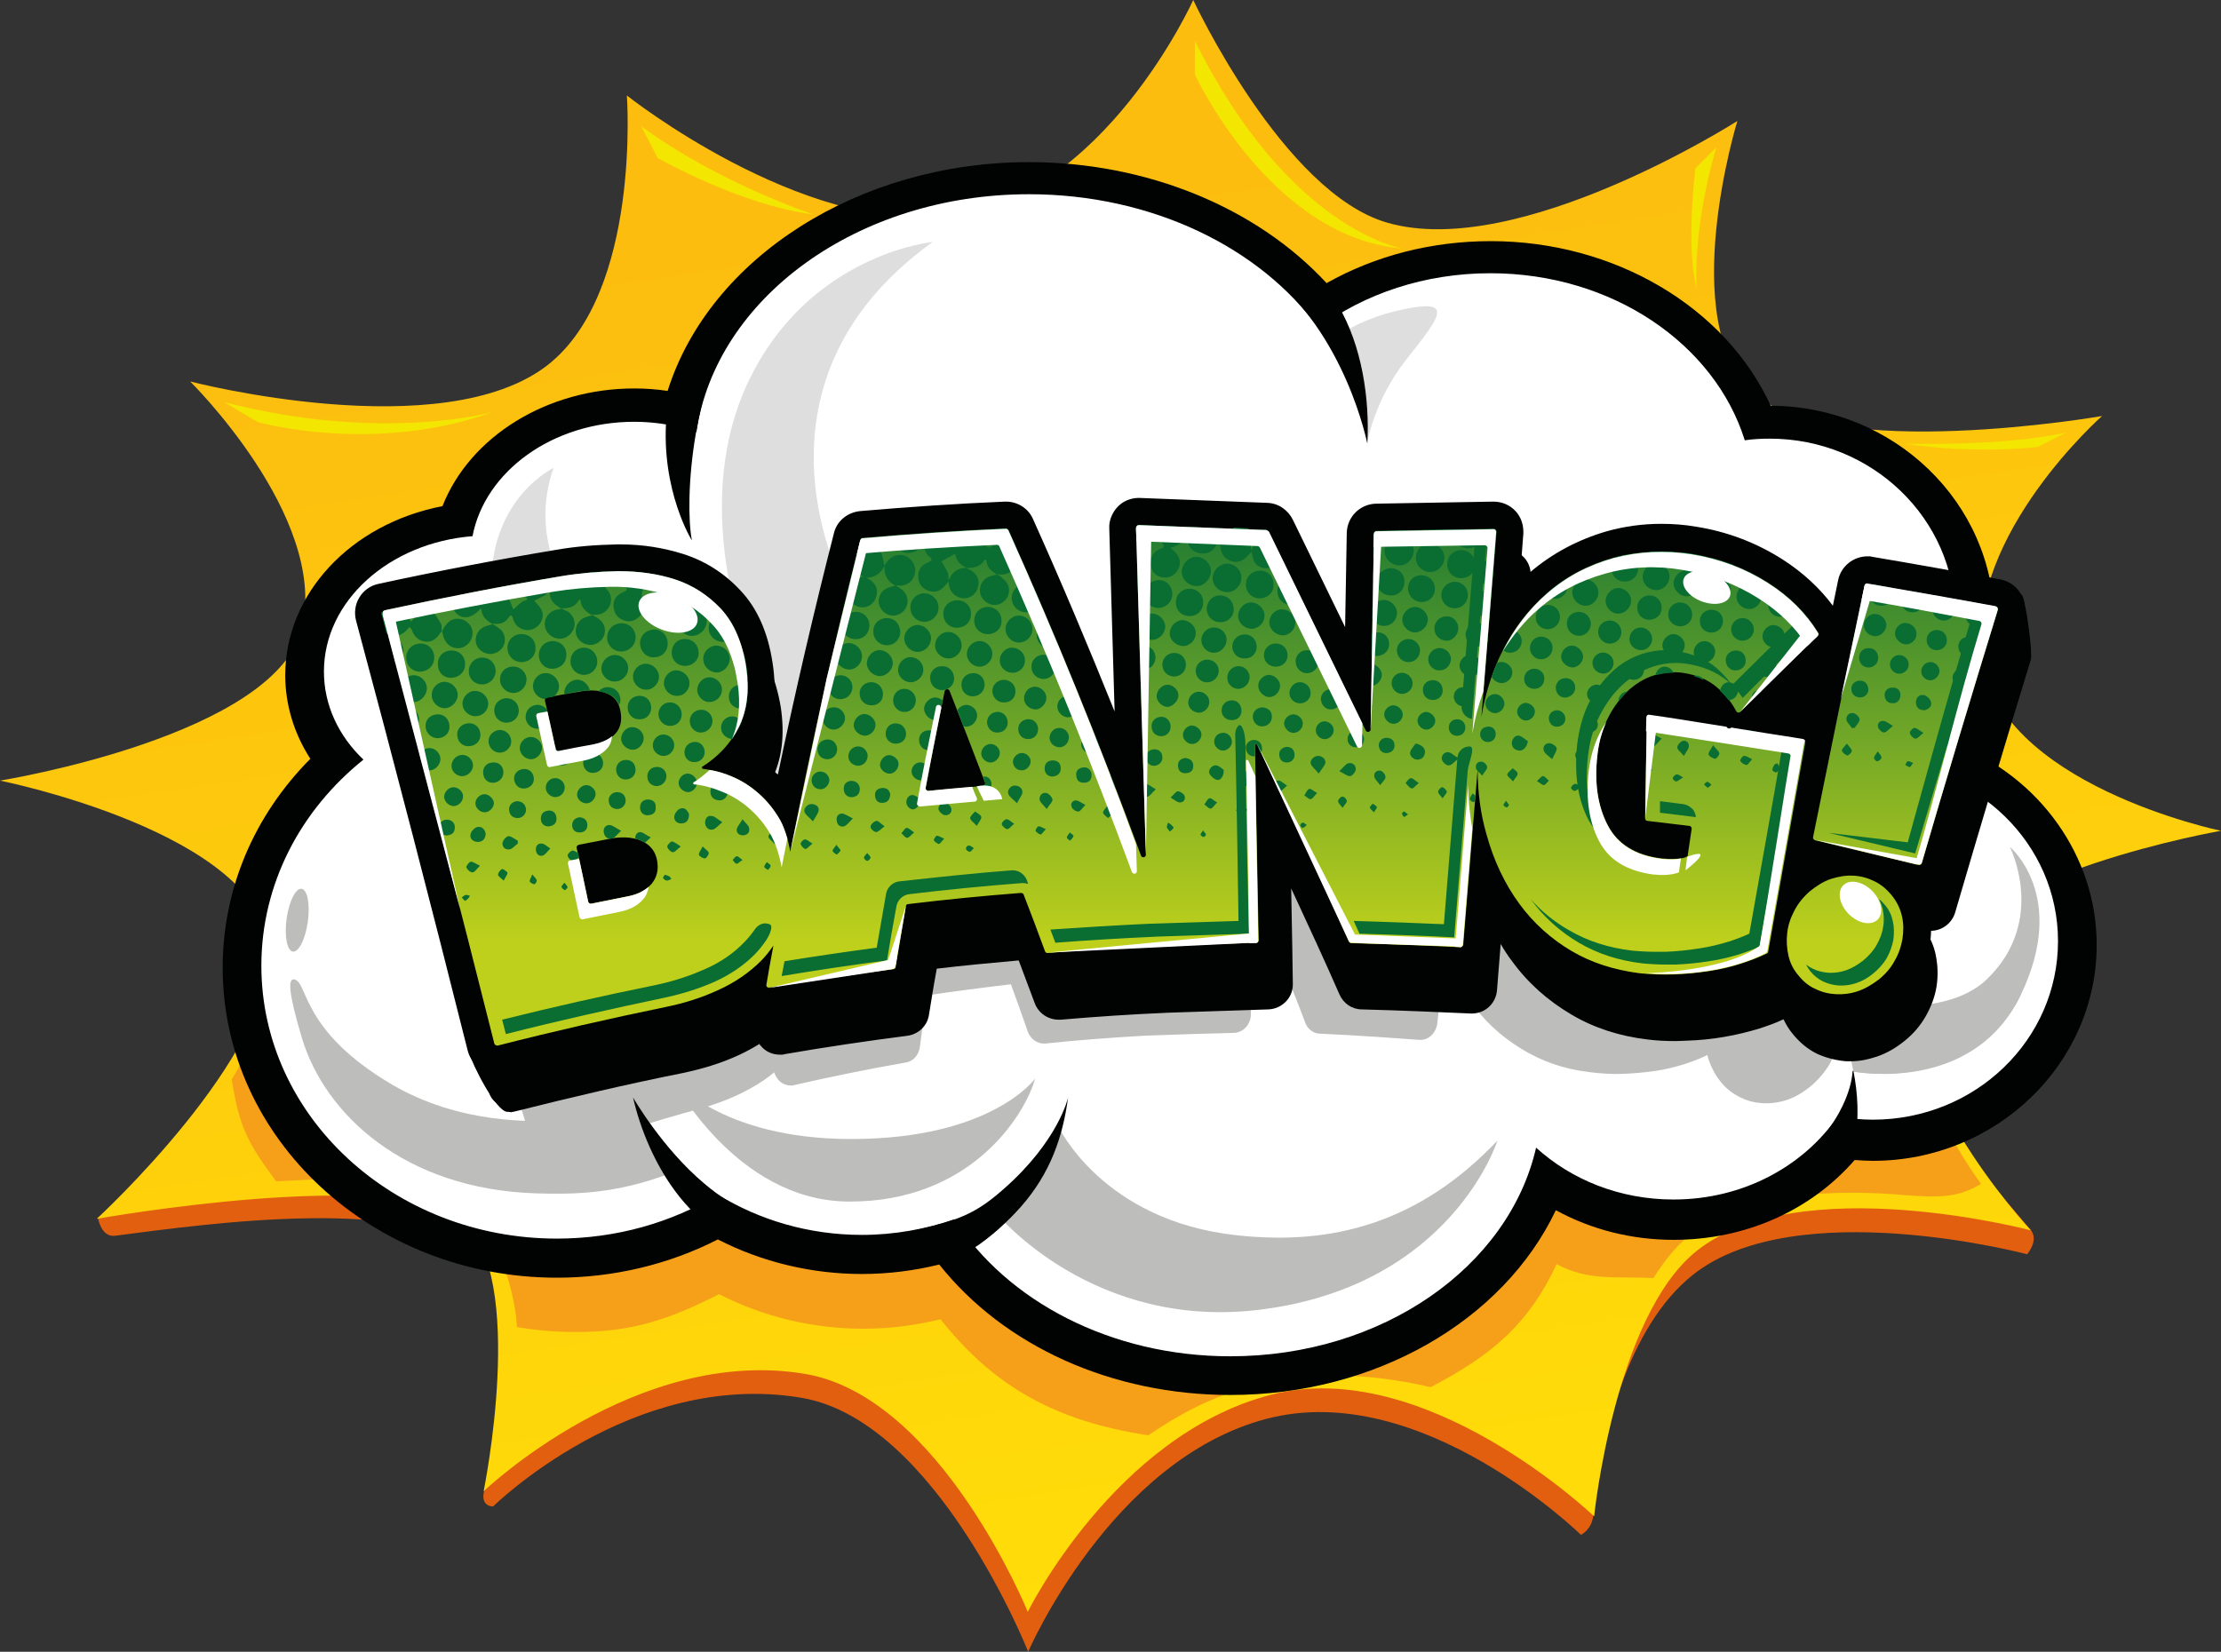 <?xml version="1.0" encoding="UTF-8"?> <!-- Generator: Adobe Illustrator 19.1.1, SVG Export Plug-In . SVG Version: 6.00 Build 0) --> <svg xmlns="http://www.w3.org/2000/svg" xmlns:xlink="http://www.w3.org/1999/xlink" id="Слой_1" x="0px" y="0px" width="539.6px" height="401.4px" viewBox="0 0 539.6 401.4" style="enable-background:new 0 0 539.6 401.4;" xml:space="preserve"><rect x="0" y="0" width="539.6" height="401.4" fill="#333333" stroke="none"/> <style type="text/css"> .st0{fill:#FFFFFF;} .st1{fill:#FBD704;} .st2{fill-rule:evenodd;clip-rule:evenodd;fill:#F39424;} .st3{opacity:0.3;} .st4{fill:#F4E606;} .st5{fill:#E5C20C;} .st6{fill:url(#SVGID_1_);} .st7{fill:#1858A5;} .st8{fill:url(#SVGID_2_);} .st9{fill:#46A5DD;} .st10{fill:#1E63AD;} .st11{fill:#010202;} .st12{fill:url(#SVGID_3_);} .st13{fill:#861811;} .st14{fill:#F0806B;} .st15{fill:#E25F10;} .st16{fill:url(#SVGID_4_);} .st17{fill:#F6A019;} .st18{fill:#BDBDBC;} .st19{fill:#DEDEDE;} .st20{fill:url(#SVGID_5_);} .st21{fill:#0A6D31;} .st22{fill:#F3E600;} .st23{fill:url(#SVGID_6_);} .st24{fill:url(#SVGID_7_);} .st25{fill:url(#SVGID_8_);} .st26{fill:#F28C0B;} .st27{fill:url(#SVGID_10_);} .st28{fill:#D90E15;} .st29{fill:#E52620;} .st30{clip-path:url(#SVGID_11_);} .st31{fill:#2F97D4;} .st32{fill:#30AFE2;} .st33{fill:#1D4C9C;} .st34{clip-path:url(#SVGID_13_);} .st35{fill:#885FA5;} .st36{fill:#77509C;} .st37{fill:#3F276A;} .st38{fill:none;stroke:#231B42;stroke-width:3;stroke-linecap:round;stroke-linejoin:round;stroke-miterlimit:10;} .st39{fill:#DB2322;} .st40{fill:#C81617;} .st41{fill:#57190F;} .st42{fill:#EF7B37;} .st43{fill:#EE7430;} .st44{fill:#E9540D;} .st45{fill:#00B1BB;} .st46{fill:#00A7AB;} .st47{fill:#00716D;} .st48{fill:#FFD523;} .st49{fill:#FBB70F;} .st50{fill:#39110F;} .st51{fill:#FAB52E;stroke:#57190F;stroke-width:2;stroke-linecap:round;stroke-linejoin:round;stroke-miterlimit:10;} .st52{fill:#F59A35;stroke:#57190F;stroke-width:2;stroke-linecap:round;stroke-linejoin:round;stroke-miterlimit:10;} .st53{fill:#231B42;} .st54{fill:#FFFFFF;stroke:#231B42;stroke-miterlimit:10;} .st55{clip-path:url(#SVGID_15_);} .st56{clip-path:url(#SVGID_17_);} .st57{fill:#77BA51;} .st58{fill:#7FBC4A;} .st59{fill:#056938;} .st60{opacity:0.39;clip-path:url(#SVGID_17_);} .st61{fill:url(#SVGID_18_);} .st62{clip-path:url(#SVGID_20_);} .st63{clip-path:url(#SVGID_22_);} .st64{fill:#BA89BD;} .st65{clip-path:url(#SVGID_24_);} .st66{clip-path:url(#SVGID_26_);fill:#1E84C7;} .st67{clip-path:url(#SVGID_26_);} .st68{fill:#2A59A5;} .st69{clip-path:url(#SVGID_28_);} .st70{clip-path:url(#SVGID_30_);fill:#AA146F;} .st71{clip-path:url(#SVGID_30_);} .st72{fill:#E31D7E;} .st73{fill:#CE177A;} .st74{fill:#EC69A2;} .st75{opacity:0.22;clip-path:url(#SVGID_30_);} .st76{fill:url(#SVGID_31_);} .st77{clip-path:url(#SVGID_33_);} .st78{clip-path:url(#SVGID_35_);fill:#EABB39;} .st79{clip-path:url(#SVGID_35_);} .st80{fill:#FFE256;} .st81{fill:#F9EA3F;} .st82{opacity:0.49;clip-path:url(#SVGID_35_);fill:url(#SVGID_36_);} .st83{clip-path:url(#SVGID_38_);} .st84{clip-path:url(#SVGID_40_);} .st85{fill:#C13D18;} .st86{fill:#DA5E12;} .st87{fill:#FFE609;} .st88{fill:#232323;} .st89{fill:#D1D2D4;} .st90{fill:#DF2A87;} .st91{clip-path:url(#SVGID_42_);} .st92{fill:#E41D1C;} .st93{fill:#B71919;} .st94{fill:#591113;} .st95{fill:#EC6413;} .st96{fill:#7F3C8F;} .st97{fill:#67B32E;} .st98{fill:#0E7B34;} .st99{fill:#391D4B;} .st100{clip-path:url(#SVGID_44_);} .st101{fill:#EAECEF;} .st102{clip-path:url(#SVGID_46_);} .st103{fill:#FDFEFE;} .st104{fill:#D4D4D6;} .st105{fill:#F28C22;} .st106{clip-path:url(#SVGID_48_);} .st107{fill:#CEC4D9;} .st108{fill:#F4982A;} .st109{fill:#1C120B;} .st110{fill:#72B32C;} .st111{clip-path:url(#SVGID_52_);} .st112{fill:#C6086E;} .st113{fill:#F6A320;} .st114{fill:url(#SVGID_53_);} .st115{fill:#0E9E39;} .st116{clip-path:url(#SVGID_55_);} .st117{fill:#C4E4E7;} .st118{fill:#171B33;} .st119{clip-path:url(#SVGID_57_);} .st120{clip-path:url(#SVGID_59_);} .st121{fill:#F28C4F;} .st122{fill:none;} .st123{fill:#232020;} .st124{fill:#E94B57;} .st125{fill:#1E1E1C;} .st126{opacity:0.42;} .st127{fill:#D6486B;} .st128{fill:#250C0D;} </style> <g> <path class="st15" d="M119.8,366.1c0,0,33.8-33.4,75-26.4c32.8,5.6,55,61.7,55,61.7s20.1-46.7,57.9-56.6 c37.6-9.9,76.4,28.2,76.4,28.2s2.7-1.3,3-4.8c1.6-18.5,8.3-45.8,24.2-58.4c25-19.9,81.2-5,81.2-5s3-3.4,0.8-6 c-9.1-10.9-35.9-38.9-25.8-57.7c12.4-23.3,55.7-39.5,55.7-39.5s-39.2-5.1-42.7-36.7c-3.2-29.3,19.6-58.2,19.6-58.2 s-56.3,11.6-75.1-5.6c-18.8-17.2-5.6-66-5.6-66S367.9,69.3,336,60C310.7,52.7,289,5.9,289,5.9s-21.8,48.4-59.5,52.6 c-36.1,4-74.9-29.1-74.9-29.1s0.3,47.3-22.3,65.1C106.8,114.6,52.4,97,52.4,97s31.1,32.1,25.4,58.8c-5.7,26.8-62.7,34.7-62.7,34.7 s52.3,13.3,54.1,41.4c1.6,25.8-45.4,64.1-45.4,64.1s0.8,4.8,4.2,4.3c23.1-3,72.4-10,89.6,5.1c14.5,12.8,3.1,43.9,0,57 C116.7,366.2,119.8,366.1,119.8,366.1z"></path> <linearGradient id="SVGID_1_" gradientUnits="userSpaceOnUse" x1="297.963" y1="382.896" x2="247.722" y2="49.09"> <stop offset="0" style="stop-color:#FFDD09"></stop> <stop offset="1" style="stop-color:#FCBD0F"></stop> </linearGradient> <path class="st6" d="M117.5,362.4c0,0,37.1-35.5,78.2-28.5c32.8,5.6,54,57.8,54,57.8s21.1-42.8,58.9-52.7 c37.6-9.9,78.7,29.5,78.7,29.5s5-48.6,24.9-64.5c25-19.9,81.2-5,81.2-5s-37.5-40.4-25-63.7c12.4-23.3,71.2-33.4,71.2-33.4 s-54.7-11.3-58.2-42.8c-3.2-29.3,29.3-58,29.3-58s-66,11.5-84.8-5.7c-18.8-17.2-3.8-66-3.8-66S368.9,63.4,337,54.1 C311.7,46.8,289.9,0,289.9,0s-21.8,48.4-59.5,52.6c-36.1,4-78.1-29.4-78.1-29.4s3.5,47.5-19.1,65.4c-25.5,20.1-87,4.1-87,4.1 s33.1,32.6,27.3,59.4C67.8,178.8,0,189.7,0,189.7s63.5,12.7,65.3,40.8c1.6,25.8-41.8,65.7-41.8,65.7s73.4-13.1,89,0.6 C128.1,310.6,117.5,362.4,117.5,362.4z"></path> <path class="st17" d="M499.8,213.1c-6-8.5-14.6-15.2-24.9-19.2c5.4-7.5,8.6-16.3,9.4-25.4c-1.4-2.9-2.4-6.1-2.8-9.5 c-0.4-3.7-0.2-7.4,0.4-11c-7.1-21-27.5-36.3-51.6-36.3c-11.1-24-38-40-68-40c-14.3,0-28,3.5-39.9,10.2 c-17.1-18.5-43.9-29.4-72.3-29.4c-41.3,0-77.6,23.2-87.8,55.6c-2.7-0.4-5.4-0.6-8.1-0.6c-21.1,0-39.9,11.7-46.6,28.6 c-22.2,4.3-26.2,26.9-26.2,46.7c0,7.2-9.8,8.6-5.8,14.8c-6.2,6.3-11.2,13.4-14.7,21.1c2.6,3.5,4.3,7.4,4.6,11.7 c0.5,8.7-3,22.1-9.2,31.9c1.8,11.6,3.9,15.5,10.8,24.8c18.5-1,38.9-2.3,45.9,3.8c5.7,5,12.1,20.8,12.6,31.6 c4.7,0.8,9.5,1.2,14.4,1.2c13.7,0,22.7-3.1,34.7-9.2c10.7,5.5,22.8,8.4,35,8.4c6.4,0,12.7-0.8,18.8-2.3 c12.9,16.3,27.9,24.8,50.5,28.2c12.5-8.5,33-19.9,68.6-11.7c15.1-7.9,23.8-15.4,30.6-29.9c7.7,4.2,14.5,2.9,23.5,3.4 c2.6-4.1,5.5-7.8,8.8-10.4c13.2-10.6,35.3-11.3,53.1-9.7c7.4,0.5,12.1,0.6,17.7-2.8c-10.1-13.8-20.9-37.2-12.7-52.5 C473.5,225.8,486.3,218.4,499.8,213.1z"></path> <path class="st11" d="M298.9,339c-28.7,0-54.9-11.8-70.7-31.7c-6.1,1.5-12.4,2.3-18.8,2.3c-12.2,0-24.3-2.9-35-8.4 c-11.9,6.1-25.4,9.3-39.1,9.3c-44.8,0-81.2-33.8-81.2-75.3c0-19,7.5-36.9,21.3-50.8c-4-6.2-6.1-13.2-6.1-20.3 c0-19.8,15.9-36.8,38.2-41.1c6.7-17,25.5-28.6,46.6-28.6c2.7,0,5.5,0.2,8.1,0.6c10.2-32.4,46.5-55.6,87.8-55.6 c28.4,0,55.2,10.9,72.3,29.4c11.9-6.7,25.6-10.2,39.9-10.2c30,0,57,16,68,40c29.9,0.1,54.3,23.6,54.3,52.5c0,10.6-3.4,21-9.6,29.7 c20.5,7.9,34.5,27.2,34.5,48.8c0,28.9-24.4,52.5-54.4,52.5c-1.5,0-2.9-0.1-4.4-0.2c-10.8,12.4-26.7,19.4-44,19.4 c-10.2,0-20-2.5-28.6-7.2C365.2,321,334.1,339,298.9,339z"></path> <path class="st0" d="M455.8,185.5c11.6-7.8,19.2-20.8,19.2-35.5c0-23.9-20.2-43.4-45-43.4c-2.1,0-4.1,0.1-6.1,0.4 c-7.3-23.4-32.2-40.6-61.8-40.6c-16,0-30.6,5-41.8,13.3C306.3,60.3,280,47.2,250,47.2c-41.7,0-76.1,25.3-80.8,57.8 c-4.7-1.6-9.8-2.5-15.1-2.5c-19.9,0-36.3,12.1-39.3,27.8c-20.2,1.6-36.1,15.7-36.1,32.9c0,8.2,3.6,15.7,9.6,21.4 c-15.2,12.2-24.8,30.1-24.8,50.1c0,36.6,32.2,66.3,71.8,66.3c14.4,0,27.9-3.9,39.1-10.7c10.1,6.2,22.1,9.8,35,9.8 c7.9,0,15.5-1.4,22.5-3.8c12.7,19.8,37.9,33.3,67,33.3c37,0,67.7-21.8,74.3-50.7c8.6,7.8,20.3,12.6,33.4,12.6 c16.8,0,31.5-8,39.9-20.2c2.8,0.5,5.6,0.8,8.5,0.8c24.9,0,45-19.4,45-43.4C500,205.1,480.3,185.9,455.8,185.5z"></path> <path class="st18" d="M450.3,260.4c0,0,28.9,5.7,40.6-18.5c11.7-24.2-2.6-36.1-2.6-36.1s9.1,17.9-5.5,32.1c-11.3,11-36.1,5-36.1,5 L450.3,260.4z"></path> <path class="st18" d="M450.3,260.4c0,0,28.4,5.5,40.6-18.5c0,0-5.4,7.3-19.3,7.2c-4.4-0.1-12-2.7-14-6.2l-7.9,11.5L450.3,260.4z"></path> <path class="st19" d="M226.6,58.8c0,0-30.3,2.9-45,34.4c-14.7,31.6,1.3,67.9,1.3,67.9l-6.4,38l16.9-1l12.1-54.5 C205.6,143.7,177.8,93.9,226.6,58.8z"></path> <path class="st19" d="M134.5,113.7c0,0-16.9,8-15,31.9l18.8-1.3C138.3,144.3,128.4,130.9,134.5,113.7z"></path> <path class="st18" d="M473.2,170.9c-0.5-1.1-1.5-2-2.7-2.3c-9.6-2.6-19.4-5.2-29-7.6c-0.1,0-0.3-0.1-0.4-0.1c-0.1,0-0.2,0-0.3,0 c-2-0.1-3.8,1.3-4.4,3.3c-3.1,11.8-6.2,23.8-9.3,35.8c0-0.1-0.1-0.1-0.1-0.2c-0.6-1-1.5-1.7-2.6-2c-1.5-0.3,3.9-2-1.1-3.2 c5.6-5.3,1.7-9.9,7.4-14.9c1.5-1.4,2-3.7,1-5.5c-2.7-5.4-6.7-10.2-11.9-14.2c-5.4-4.1-11.6-7-18.4-8.4c-2.5-0.6-5.1-0.9-7.6-1 c-4-0.2-8,0.2-11.9,1.2c-6.3,1.6-12.1,4.5-17.1,8.8c-2.8,2.4-5.3,5.2-7.6,8.3c0.7-6.7,1.4-13.5,2.2-20.2c0.1-1.2-0.2-2.5-1-3.4 c-0.8-0.9-1.9-1.5-3.2-1.5c-9-0.1-23.3,34.2-23.6,45.7c-5.4-12.2-19.7-31.6-25.2-43.8c-0.7-1.5-2.1-2.5-3.6-2.5 c-9.9-0.5-8.2,52.7-18.1,52.4c-1.1,0-14.4-8.9-13.8,11.2c-7.6-20.9-15.9-41.4-24.6-61.1c-0.7-1.6-2.3-2.6-3.9-2.6 c-0.1,0-0.1,0-0.2,0c-11.1,0.7-22.3,1.8-33.2,3.1c-1.8,0.2-3.3,1.6-3.6,3.5c-4.3,20.7-8.1,42.2-11.4,64.3c-1.1-1.5-2.3-2.8-3.6-4 c-2.2-2-4.7-3.5-7.3-4.5c-0.3-0.1-0.5-0.2-0.8-0.3c1.6-2,2.9-4.2,3.9-6.6c2-4.9,2.5-10.5,1.3-16.9c-1.3-6.8-3.7-12.1-7.4-15.9 c-3.6-3.7-7.8-6.3-12.5-7.6c-4.3-1.2-8.9-1.7-13.6-1.5c-0.3,0-0.5,0-0.8,0c-4.8,0.3-9.3,1-13.5,2c-13.5,3.2-27,7-40.3,11.1 c-1.1,0.3-2,1.2-2.6,2.2c-0.5,1.1-0.6,2.4-0.2,3.5c11.5,33.9,22.4,68.3,32.6,102.3c0.6,2,2.3,3.2,4.1,3.1c0.2,0,0.4,0,0.6-0.1 c0.1,0,0.3-0.1,0.4-0.1c11.9-4.2,24.1-8.1,36.2-11.4c4.2-1.2,8.3-2.8,12-4.9c2-1.1,3.9-2.4,5.6-3.8c0.2,0.6,0.5,1.2,0.9,1.7 c0.8,1,2,1.5,3.2,1.5c0.1,0,0.3,0,0.4,0c0.1,0,0.2,0,0.3-0.1c8.8-2,18-3.9,27.2-5.5c1.8-0.3,3.1-1.8,3.4-3.8 c0.5-4.2,1.1-8.3,1.6-12.5c6.8-1,13.7-1.9,20.5-2.7c1.4,3.8,2.8,7.7,4.1,11.5c0.6,1.7,2.2,2.9,3.9,2.9c0.1,0,0.1,0,0.2,0 c0,0,0.1,0,0.1,0c7.6-0.8,15.4-1.4,24-1.9c7.3-0.3,14.7-0.5,22-0.7c2.2-0.1,4-2.1,4-4.5c0-3.1-0.1-17.5-0.3-31 c4.5,10.5,10.2,24.1,13.5,33c0.6,1.6,2,2.7,3.6,2.7c7.7,0.3,21.4,1.3,24.1,1.5c0.1,0,0.1,0,0.2,0c2.1,0.1,3.9-1.7,4.2-4 c0.6-5.7,1.2-11.3,1.7-17c1.3,3.3,2.8,6.3,4.6,9.1c3.3,5.3,7.4,9.6,12.3,12.9c4.8,3.3,10.1,5.5,16,6.5c2,0.3,4,0.6,6.1,0.7 c0.7,0,1.5,0.1,2.3,0.1c2.8,0,5.5-0.2,8.1-0.5c2.7-0.3,5.2-0.8,7.6-1.5c2.4-0.7,4.6-1.5,6.5-2.4c0.1-0.1,0.2-0.1,0.4-0.2 c0.4,1.7,1.2,3.4,2.1,4.9c1.3,2,2.8,3.6,4.7,4.7c1.8,1.1,3.7,1.8,5.7,2c0.3,0,0.7,0.1,1,0.1c0,0,0,0,0,0c1.7,0.1,3.4-0.1,5.2-0.6 c2.1-0.6,4.1-1.7,6-3.2c1.9-1.5,3.4-3.2,4.7-5.2c1.2-2,2.1-4.2,2.6-6.5c0.5-2.3,0.6-4.6,0.3-6.9c-0.3-2.4-1.1-4.7-2.3-6.7 c-0.7-1.1-1.4-2-2.2-2.9c1.5,0.5,3,1,4.5,1.5c0.2,0.1,0.4,0.1,0.5,0.2c0.1,0,0.3,0,0.4,0c1.8,0.1,3.5-1.1,4.2-2.9 c7-20,14.3-40.2,21.8-60.1C473.8,173.3,473.8,172,473.2,170.9z"></path> <path class="st11" d="M123.3,270.2c-2.8,0-8.6-11.6-9.3-14.3c-8.7-34.6-14.4-60.1-23.7-94.7c-0.4-1.6-0.2-3.4,0.7-4.8 c0.9-1.4,2.3-2.4,4-2.8c14.3-3.1,28.9-5.9,43.3-8.3c4.5-0.8,9.4-1.2,14.6-1.3l0.9,0c5.1,0,10.1,0.8,14.7,2.2 c5.2,1.7,9.7,4.6,13.6,8.6c3.9,4.2,6.4,9.9,7.6,17.1c1,6.7,0.3,12.7-2.3,17.8c-0.9,1.8-2,3.5-3.3,5.1c2.4,1.2,4.7,2.7,6.8,4.5 c0.6,0.5,1.2,1.1,1.7,1.7c4.3-20.7,9-41,14-60.5c0.6-2.5,2.8-4.4,5.4-4.6c11.6-1,23.4-1.8,35-2.3c0,0,0.2,0,0.3,0 c2.4,0,4.7,1.4,5.6,3.7c7.6,16.9,15,34.5,22,52.4l-1.5-50.6c-0.1-1.6,0.6-3.3,1.7-4.5c1.1-1.2,2.8-1.9,4.4-1.9l31.2,1.2 c2.3,0.1,4.3,1.4,5.3,3.4l14.7,30.1l0.5-27.4c0.1-3.3,2.7-6,6-6l28.5-0.5c1.8,0,3.4,0.7,4.6,2c1.2,1.3,1.7,3,1.6,4.7l-1.2,14.8 c1.4-1.6,3-3.1,4.6-4.5c5.3-4.6,11.5-7.9,18.3-9.7c4.2-1.1,8.5-1.7,12.9-1.7c2.7,0,5.5,0.2,8.3,0.7c7.4,1.2,14.3,3.8,20.5,7.7 c5.6,3.6,10.1,8,13.4,13c0.6-2.9,1.2-5.9,1.8-8.8c0.6-2.8,3.1-4.9,6-4.9h0.3c0.1,0,0.2,0,0.2,0l0.4,0.1c10.2,1.7,20.6,3.6,31.2,5.5 c1.7,0.3,1.8-9.2,2.7-7.7c0.9,1.5,2.6,13.9,2.1,15.6c-6.3,20.6-12.5,41.3-18.4,61.5c-0.8,2.6-3.2,4.4-5.9,4.4h-0.5 c-0.1,0-0.2,0-0.4,0l-0.4-0.1c1.2,1.9,2.1,3.9,2.5,6c0.5,2.5,0.6,5,0.2,7.6c-0.4,2.5-1.3,4.9-2.6,7.2c-1.3,2.3-3,4.3-5.1,6 c-2.2,1.8-4.5,3.1-6.9,3.9c-2.1,0.7-4.1,1.1-6.2,1.1c-0.4,0-0.8,0-1.2,0c-2.4-0.2-4.8-0.8-7-1.8c-2.3-1.1-4.3-2.8-6-4.9 c-0.9-1.1-1.6-2.3-2.2-3.5c-1.8,0.9-3.9,1.6-6,2.3c-2.7,0.8-5.5,1.5-8.5,2c-2.9,0.5-5.9,0.8-9,0.9c-0.9,0-1.7,0.1-2.6,0.1 c-2.4,0-4.7-0.1-7-0.4c-6.7-0.8-13-2.8-18.5-6.1c-5.6-3.3-10.5-7.6-14.4-13c-1-1.3-1.9-2.7-2.7-4.1l-0.9,11.3 c-0.3,3.2-2.9,5.6-6.1,5.6c0,0-0.2,0-0.2,0c-4.2-0.2-18.4-0.8-26.5-1c-2.4,0-4.5-1.4-5.5-3.7c-3-6.9-7.6-16.9-11.7-25.7 c0.2,10.8,0.4,20.7,0.4,23.2c0.1,3.3-2.6,6.1-6,6.2l-24.2,0.8c-9.4,0.4-18,1-26.2,1.7c0,0-0.2,0-0.3,0c0,0-0.2,0-0.2,0 c-2.6,0-4.9-1.6-5.8-4c-1.3-3.5-2.6-6.9-3.9-10.4c-6.6,0.6-13.2,1.2-19.9,2c-0.7,3.7-1.3,7.5-1.9,11.2c-0.4,2.7-2.5,4.7-5.2,5.1 c-10.1,1.3-20.2,2.8-30,4.5l-0.3,0.1c-0.1,0-0.2,0-0.3,0l-0.4,0c-1.9,0-3.6-0.8-4.7-2.2c-0.1-0.1-0.2-0.2-0.3-0.4 c-1.6,1-3.3,1.9-5,2.7c-4.3,2-9,3.4-13.8,4.4c-13.5,2.7-27.1,5.9-40.6,9.3l-0.5,0.1c-0.1,0-0.2,0-0.4,0.1 C124,270.2,123.3,270.2,123.3,270.2z M442.8,182.5c0.4,0.2,0.7,0.5,0.9,0.9c0.8-4,1.6-7.9,2.4-11.9c-0.8,1.4-1,2.8-1.2,4.3 C444.7,177.8,444.4,180,442.8,182.5z"></path> <path class="st11" d="M491.1,156.2c-0.7-1.1-1.8-1.8-3-2.1c-10.3-1.9-20.8-3.8-31.1-5.5l-0.4-0.1h-0.3c-2.1,0-3.9,1.5-4.4,3.6 c-2.5,12-5,24.1-7.5,36.3c0-0.1-0.1-0.1-0.1-0.2c-0.7-1-1.7-1.6-2.9-1.8c-1.6-0.3,4-2.3-1.4-3.1c5.6-5.7,1.2-10,6.9-15.3 c1.5-1.4,1.8-3.8,0.8-5.6c-3.2-5.3-7.7-9.8-13.5-13.5c-6-3.8-12.6-6.3-19.9-7.5c-2.7-0.4-5.4-0.6-8-0.6c-4.2,0-8.4,0.6-12.5,1.7 c-6.6,1.8-12.5,5-17.7,9.4c-2.9,2.5-5.5,5.3-7.8,8.6l1.6-20.2c0.1-1.2-0.3-2.5-1.2-3.4c-0.8-0.9-2-1.4-3.4-1.4l-28.5,0.5 c-2.4,0-4.4,2-4.4,4.4l-0.6,34.3l-17.7-36.4c-0.7-1.5-2.2-2.4-3.8-2.5l-31.1-1.2c-1.2,0-2.4,0.5-3.2,1.4c-0.8,0.9-1.3,2-1.3,3.2 l1.8,60.3c-8.1-20.9-16.6-41.5-25.5-61.3c-0.7-1.6-2.3-2.7-4.1-2.7l-0.2,0c-11.6,0.5-23.4,1.3-34.9,2.3c-1.9,0.2-3.5,1.5-3.9,3.4 c-5.2,20.5-10.2,41.9-14.6,63.8c-1.1-1.5-2.4-2.9-3.8-4.1c-2.3-2-4.9-3.7-7.6-4.8c-0.3-0.1-0.5-0.2-0.8-0.3 c1.8-1.9,3.3-4.1,4.5-6.5c2.4-4.8,3.1-10.4,2.1-16.8c-1.1-6.8-3.4-12.3-7.1-16.2c-3.6-3.9-8-6.6-12.9-8.2 c-4.5-1.4-9.2-2.2-14.2-2.2l-0.9,0c-5,0.1-9.9,0.5-14.3,1.3c-14.4,2.4-28.9,5.2-43.2,8.3c-1.2,0.3-2.2,1-2.9,2 c-0.6,1-0.8,2.3-0.5,3.5c9.3,34.7,18.4,69.8,27.1,104.4c0.5,2,2.3,3.4,4.3,3.4l0.6,0l0.5-0.1c13.5-3.5,27.2-6.6,40.7-9.3 c4.7-1,9.3-2.4,13.5-4.3c2.3-1,4.4-2.2,6.4-3.6c0.2,0.6,0.5,1.2,0.9,1.7c0.9,1,2.1,1.6,3.4,1.6l0.4,0l0.3-0.1 c9.8-1.7,19.9-3.2,30.1-4.5c2-0.3,3.5-1.8,3.8-3.7c0.7-4.2,1.4-8.3,2.1-12.5c7.5-0.9,15-1.6,22.4-2.3c1.5,3.9,2.9,7.7,4.3,11.6 c0.6,1.7,2.3,2.9,4.2,2.9l0.2,0l0.2,0c8.3-0.7,16.9-1.2,26.3-1.7l24.2-0.8c2.4-0.1,4.4-2.1,4.3-4.5c-0.1-3.1-0.3-17.5-0.6-31 c4.9,10.4,11.3,24,15.1,32.9c0.7,1.6,2.2,2.7,4,2.7c8.4,0.2,23.5,0.8,26.5,1l0.2,0c2.3,0,4.2-1.8,4.4-4.1l1.4-17 c1.5,3.2,3.2,6.3,5.3,9c3.8,5.2,8.5,9.4,13.9,12.5c5.4,3.1,11.4,5.1,17.9,5.8c2.2,0.3,4.5,0.4,6.8,0.4c0.8,0,1.7,0,2.5-0.1 c3.1-0.1,6-0.4,8.8-0.9c3-0.5,5.7-1.1,8.3-1.9c2.6-0.8,4.9-1.7,7-2.8c0.1-0.1,0.3-0.1,0.4-0.2c0.6,1.7,1.5,3.3,2.6,4.8 c1.5,1.9,3.3,3.4,5.4,4.4c2,1,4.2,1.5,6.4,1.7c0.4,0,0.7,0,1.1,0c0,0,0,0,0,0c1.9,0,3.8-0.3,5.7-1c2.2-0.8,4.4-2,6.4-3.6 c1.9-1.6,3.5-3.4,4.7-5.5c1.2-2.1,2-4.3,2.4-6.6c0.4-2.3,0.3-4.7-0.2-6.9c-0.5-2.4-1.5-4.6-3-6.5c-0.8-1-1.7-1.9-2.6-2.7 c1.7,0.4,3.3,0.8,5,1.2l0.6,0.1h0.5c2,0,3.7-1.3,4.3-3.2c6-20.5,12.2-41.2,18.5-61.6C491.9,158.6,491.7,157.3,491.1,156.2z"></path> <path class="st11" d="M120.6,260.7c-3.3,0-6.2-2.2-7-5.5c-8.7-34.7-17.8-69.8-27.1-104.4c-0.5-1.9-0.2-4,0.8-5.6 c1-1.7,2.7-2.9,4.6-3.3c14.3-3.1,28.9-5.9,43.3-8.3c4.6-0.8,9.5-1.2,14.7-1.3l0.9,0c5.3,0,10.3,0.8,15.1,2.3 c5.4,1.7,10.1,4.7,14,8.9c4.1,4.3,6.7,10.3,7.8,17.6c1.1,7,0.3,13.2-2.4,18.5c-0.7,1.5-1.6,2.9-2.6,4.2c2.1,1.1,4,2.5,5.9,4.1 c0.1,0.1,0.2,0.2,0.4,0.3c4.2-20.1,8.8-39.8,13.6-58.6c0.7-3,3.3-5.1,6.4-5.4c11.6-1,23.3-1.8,35.1-2.3c0,0,0,0,0,0 c0,0,0.3,0,0.3,0c2.9,0,5.5,1.7,6.6,4.3c6.8,15.1,13.4,30.8,19.8,46.7l-1.3-44.5c-0.1-1.9,0.7-3.8,2-5.2c1.3-1.4,3.2-2.2,5.2-2.2 l31.2,1.2c2.7,0.1,5,1.7,6.2,4.1l12.7,26.1l0.4-22.9c0.1-3.9,3.2-7,7.1-7.1l28.5-0.5c2.1,0,4,0.8,5.4,2.3c1.4,1.5,2,3.5,1.9,5.5 l-0.9,11.7c0.8-0.8,1.7-1.6,2.5-2.3c5.5-4.7,11.8-8,18.7-10c4.3-1.2,8.7-1.8,13.2-1.8c2.8,0,5.6,0.2,8.5,0.7 c7.6,1.2,14.6,3.9,20.9,7.9c5,3.2,9.1,7,12.3,11.3l1.3-6.3c0.7-3.3,3.7-5.7,7.1-5.7h0.3c0.1,0,0.3,0,0.4,0l0.4,0.1 c10.1,1.7,20.6,3.6,31.2,5.5c2,0.4,3.8,1.6,4.9,3.4c1.1,1.7,1.3,3.9,0.7,5.8c-6.3,20.6-12.5,41.3-18.4,61.5 c-0.8,2.8-3.3,4.9-6.2,5.1c0.8,1.5,1.3,3,1.7,4.6c0.6,2.6,0.6,5.3,0.2,8c-0.4,2.6-1.4,5.2-2.7,7.6c-1.4,2.4-3.2,4.5-5.3,6.3 c-2.3,1.9-4.7,3.2-7.2,4.1c-2.2,0.7-4.4,1.1-6.5,1.1c-0.4,0-0.9,0-1.3,0c-2.6-0.2-5-0.8-7.4-1.9c-2.5-1.2-4.6-2.9-6.4-5.2 c-0.7-0.9-1.3-1.8-1.8-2.8c-1.6,0.7-3.4,1.4-5.2,1.9c-2.7,0.8-5.5,1.5-8.6,2c-2.9,0.5-6,0.8-9.2,0.9c-0.9,0-1.7,0.1-2.6,0.1 c-2.4,0-4.8-0.1-7.1-0.4c-6.9-0.8-13.3-2.9-18.9-6.2c-5.7-3.3-10.7-7.8-14.7-13.3c-0.3-0.5-0.7-1-1-1.5l-0.7,8.1 c-0.3,3.8-3.4,6.6-7.2,6.6l-0.3,0c-4.2-0.2-18.4-0.8-26.4-1c-2.8,0-5.3-1.7-6.5-4.3c-2.2-5-5.5-12.3-9.6-21.1l0.3,18.1 c0.1,3.9-3.1,7.2-7,7.3l-24.2,0.8c-9.3,0.4-17.9,1-26.2,1.6c0,0-0.3,0-0.4,0l-0.2,0c-3,0-5.7-1.9-6.8-4.7c-1.2-3.2-2.4-6.4-3.6-9.6 c-6.1,0.5-12.2,1.2-18.2,1.8c-0.6,3.5-1.2,6.9-1.8,10.4c-0.5,3.1-3,5.5-6.1,6c-10.1,1.3-20.2,2.8-30,4.5l-0.3,0.1 c-0.1,0-0.3,0-0.4,0l-0.5,0c-2,0-3.9-0.8-5.3-2.2c-1.4,0.8-2.8,1.6-4.4,2.3c-4.4,2-9.1,3.5-14.1,4.5c-13.5,2.7-27.1,5.9-40.6,9.3 l-0.5,0.1c-0.2,0.1-0.4,0.1-0.6,0.1L120.6,260.7z M148.2,212c1.1-0.2,2.1-0.4,3.2-0.6c0.9-0.2,1.5-0.4,1.9-0.7c0-0.1,0-0.1,0-0.3 c-0.1,0-0.1-0.1-0.2-0.1c-0.4-0.1-0.8-0.2-1.2-0.2c-0.9,0-1.6,0.1-2.2,0.2l-1.7,0.3L148.2,212z M140.2,175l2.8-0.5 c0.2,0,0.4-0.1,0.5-0.1c-0.5,0-1,0.1-1.6,0.2L140.2,175z M439.1,173.1c0.2,0,0.5,0.1,0.7,0.2c0.7-3.3,1.4-6.6,2-9.9 c-3,2.9-6,5.8-9,8.8L439.1,173.1z"></path> <path class="st11" d="M120.6,259.6c-2.8,0-5.3-1.9-5.9-4.6c-8.7-34.6-17.8-69.7-27.1-104.4c-0.4-1.6-0.2-3.4,0.7-4.8 c0.9-1.4,2.3-2.4,4-2.8c14.3-3.1,28.9-5.9,43.3-8.3c4.5-0.8,9.4-1.2,14.6-1.3l0.9,0c5.1,0,10.1,0.8,14.7,2.2 c5.2,1.7,9.7,4.6,13.6,8.6c3.9,4.2,6.4,9.9,7.5,17.1c1,6.7,0.3,12.7-2.3,17.8c-0.9,1.8-2,3.5-3.3,5.1c2.4,1.2,4.7,2.7,6.8,4.5 c0.6,0.5,1.2,1.1,1.7,1.7c4.3-20.7,9-41.1,14-60.5c0.6-2.5,2.8-4.4,5.4-4.6c11.5-1,23.3-1.8,35-2.3c0,0,0.2,0,0.2,0 c2.5,0,4.7,1.4,5.7,3.7c7.6,16.9,15,34.5,22,52.4l-1.5-50.6c-0.1-1.6,0.6-3.3,1.7-4.5c1.1-1.2,2.7-1.9,4.4-1.9l31.2,1.2 c2.3,0.1,4.3,1.4,5.3,3.4l14.7,30.1l0.5-27.4c0.1-3.3,2.7-6,6-6l28.5-0.5c1.8,0,3.4,0.7,4.6,2c1.2,1.3,1.7,3,1.6,4.7l-1.2,14.8 c1.4-1.6,3-3.1,4.6-4.5c5.3-4.6,11.5-7.9,18.3-9.7c4.2-1.1,8.5-1.7,12.9-1.7c2.7,0,5.5,0.2,8.3,0.7c7.4,1.2,14.3,3.8,20.5,7.7 c5.6,3.6,10.1,8,13.4,13c0.6-2.9,1.2-5.9,1.8-8.8c0.6-2.8,3.1-4.9,6-4.9h0.3c0.1,0,0.2,0,0.2,0l0.4,0.1c10.3,1.8,20.7,3.6,31.2,5.5 c1.7,0.3,3.2,1.4,4.1,2.9c0.9,1.5,1.1,3.3,0.6,5c-6.3,20.6-12.5,41.3-18.4,61.5c-0.8,2.6-3.2,4.4-5.9,4.4h-0.5c-0.1,0-0.2,0-0.4,0 l-0.4-0.1c1.2,1.9,2.1,3.9,2.5,6c0.5,2.5,0.6,5,0.2,7.6c-0.4,2.5-1.3,4.9-2.6,7.2c-1.3,2.3-3,4.3-5.1,6c-2.2,1.8-4.5,3.1-6.9,3.9 c-2.1,0.7-4.2,1-6.2,1c-0.4,0-0.8,0-1.2,0c-2.4-0.2-4.8-0.8-7-1.8c-2.3-1.1-4.3-2.8-6-4.9c-0.9-1.1-1.6-2.3-2.2-3.5 c-1.9,0.9-3.9,1.6-6,2.3c-2.7,0.8-5.5,1.5-8.5,2c-2.9,0.5-5.9,0.8-9,0.9c-0.9,0-1.7,0.1-2.6,0.1c-2.3,0-4.7-0.1-7-0.4 c-6.7-0.8-13-2.8-18.5-6.1c-5.6-3.3-10.5-7.6-14.4-13c-1-1.3-1.9-2.7-2.7-4.1l-0.9,11.3c-0.3,3.2-2.9,5.6-6.1,5.6c0,0-0.2,0-0.2,0 c-4.2-0.2-18.4-0.8-26.5-1c-2.4,0-4.5-1.4-5.5-3.7c-2.5-5.8-6.5-14.6-11.7-25.7c0.2,10.8,0.4,20.7,0.4,23.2c0.1,3.3-2.6,6.1-6,6.2 l-24.2,0.8c-9.4,0.4-18,1-26.2,1.7c0,0-0.2,0-0.3,0c0,0-0.2,0-0.2,0c-2.6,0-4.9-1.6-5.7-4c-1.3-3.5-2.6-6.9-3.9-10.4 c-6.6,0.6-13.3,1.3-19.9,2c-0.7,3.7-1.3,7.5-1.9,11.2c-0.4,2.7-2.5,4.7-5.2,5.1c-10.1,1.3-20.2,2.8-30,4.5l-0.3,0.1 c-0.1,0-0.2,0-0.2,0c0,0-0.4,0-0.4,0c-1.9,0-3.6-0.8-4.7-2.2c-0.1-0.1-0.2-0.2-0.3-0.4c-1.6,1-3.3,1.9-5,2.7c-4.3,2-9,3.4-13.8,4.4 c-13.5,2.7-27.1,5.9-40.6,9.3l-0.5,0.1c-0.1,0-0.2,0-0.4,0.1C121.3,259.6,120.7,259.6,120.6,259.6z M147.4,213.2 c1.4-0.3,2.8-0.6,4.2-0.8c1.3-0.2,2.1-0.6,2.6-1.2c0.1-0.1,0.3-0.3,0.1-1.2c0-0.1-0.1-0.2-0.1-0.3c-0.2-0.2-0.5-0.3-0.8-0.4 c-0.5-0.2-1-0.2-1.5-0.2c0,0-0.1,0-0.1,0c-0.8,0-1.6,0.1-2.3,0.2c-0.9,0.2-1.9,0.4-2.8,0.6L147.4,213.2z M438.7,210.7 c0.6-0.4,1.2-0.7,1.8-1l-0.8-0.2c-0.2-0.1-0.5-0.1-0.7-0.2L438.7,210.7z M394.5,179.4c-0.5,1.4-0.8,3-1,4.8 c-0.5,4.2-0.2,7.9,0.7,11.1L394.5,179.4z M231.5,186c0.1,0,0.3,0,0.4,0c-0.1-0.3-0.2-0.5-0.3-0.8 C231.6,185.5,231.5,185.8,231.5,186z M139.4,176.2c1.3-0.2,2.5-0.5,3.8-0.7c1.1-0.2,1.9-0.5,2.3-1c0,0,0-0.3-0.1-1c0,0,0,0,0,0 c-0.4-0.1-0.9-0.2-1.6-0.2c-0.6,0-1.3,0.1-2,0.2c-0.9,0.2-1.9,0.3-2.8,0.5L139.4,176.2z M439,174.2c0.6,0.1,1.2,0.3,1.7,0.5 c1-4.9,2-9.7,3-14.5c-4.3,4.1-8.7,8.4-13,12.7C434.6,173.5,437.7,174,439,174.2z M410.4,169.7c-0.8-0.3-1.6-0.5-2.5-0.6 c-0.4-0.1-0.9-0.1-1.3-0.1c-0.1,0-0.3,0-0.4,0C407.3,169.2,408.8,169.4,410.4,169.7z"></path> <path class="st11" d="M120.6,257.9c-2,0-3.8-1.4-4.3-3.4c-8.7-34.6-17.8-69.7-27.1-104.4c-0.3-1.2-0.1-2.5,0.5-3.5 c0.6-1,1.7-1.8,2.9-2c14.3-3.1,28.8-5.9,43.2-8.3c4.5-0.7,9.3-1.2,14.3-1.3l0.9,0c5,0,9.7,0.7,14.2,2.2c4.9,1.6,9.2,4.3,12.9,8.2 c3.7,3.9,6.1,9.4,7.1,16.2c1,6.4,0.3,12.1-2.1,16.8c-1.2,2.4-2.7,4.5-4.5,6.5c0.3,0.1,0.5,0.2,0.8,0.3c2.7,1.2,5.3,2.8,7.6,4.8 c1.4,1.2,2.6,2.6,3.8,4.1c4.5-21.9,9.4-43.3,14.6-63.8c0.5-1.8,2-3.2,3.9-3.4c11.5-1,23.3-1.8,34.9-2.3l0.2,0c1.8,0,3.4,1,4.1,2.7 c8.9,19.8,17.4,40.4,25.5,61.3l-1.8-60.3c0-1.2,0.4-2.4,1.3-3.2c0.8-0.9,2-1.4,3.2-1.4l31.1,1.2c1.6,0.1,3.1,1,3.8,2.5l17.7,36.4 l0.6-34.3c0-2.4,2-4.4,4.4-4.4l28.5-0.5c1.3,0,2.5,0.5,3.4,1.4c0.8,0.9,1.3,2.2,1.2,3.4l-1.6,20.2c2.3-3.2,4.9-6.1,7.8-8.6 c5.1-4.4,11.1-7.6,17.7-9.4c4-1.1,8.2-1.7,12.5-1.7c2.6,0,5.3,0.2,8,0.6c7.2,1.2,13.9,3.7,19.9,7.5c5.8,3.7,10.3,8.2,13.5,13.5 c1.1,1.8,0.8,4.1-0.8,5.6c-5.7,5.4-11.4,11-17,16.6c5.4,0.9,9.9,1.6,11.5,1.8c1.2,0.2,2.2,0.8,2.9,1.8c0,0.1,0.1,0.1,0.1,0.2 c2.5-12.1,5-24.3,7.5-36.3c0.4-2.1,2.3-3.6,4.4-3.6h0.3l0.4,0.1c10.3,1.8,20.8,3.6,31.1,5.5c1.3,0.2,2.4,1,3,2.1 c0.7,1.1,0.8,2.4,0.4,3.6c-6.2,20.4-12.4,41.1-18.5,61.6c-0.5,1.9-2.3,3.2-4.3,3.2h-0.5l-0.6-0.1c-1.6-0.4-3.3-0.8-5-1.2 c1,0.8,1.8,1.7,2.6,2.7c1.5,2,2.5,4.2,3,6.5c0.5,2.3,0.6,4.6,0.2,6.9c-0.4,2.3-1.2,4.5-2.4,6.6c-1.2,2.1-2.8,3.9-4.7,5.5 c-2,1.6-4.1,2.9-6.4,3.6c-1.9,0.6-3.8,1-5.7,1c0,0,0,0,0,0c-0.4,0-0.7,0-1.1,0c-2.2-0.1-4.4-0.7-6.4-1.7c-2.1-1-3.9-2.5-5.4-4.4 c-1.1-1.5-2-3-2.6-4.8c-0.1,0.1-0.2,0.1-0.4,0.2c-2.1,1.1-4.4,2-7,2.8c-2.6,0.8-5.3,1.4-8.3,1.9c-2.8,0.5-5.8,0.8-8.8,0.9 c-0.8,0-1.7,0.1-2.5,0.1c-2.3,0-4.6-0.1-6.8-0.4c-6.5-0.8-12.5-2.7-17.9-5.8c-5.4-3.1-10.1-7.4-13.9-12.5c-2-2.7-3.8-5.7-5.3-9 l-1.4,17c-0.2,2.3-2.1,4.1-4.4,4.1l-0.2,0c-3-0.1-18.1-0.8-26.5-1c-1.8,0-3.3-1.1-4-2.7c-3.8-8.8-10.2-22.4-15.1-32.9 c0.3,13.5,0.5,27.9,0.6,31c0.1,2.4-1.9,4.5-4.3,4.5l-24.2,0.8c-9.4,0.4-18,1-26.3,1.7l-0.2,0l-0.2,0c-1.9,0-3.5-1.2-4.2-2.9 c-1.4-3.8-2.9-7.7-4.3-11.6c-7.4,0.6-14.9,1.4-22.4,2.3c-0.7,4.1-1.4,8.3-2.1,12.5c-0.3,1.9-1.8,3.4-3.8,3.7 c-10.1,1.3-20.3,2.9-30.1,4.5l-0.3,0.1l-0.4,0c-1.3,0-2.6-0.6-3.4-1.6c-0.4-0.5-0.7-1.1-0.9-1.7c-2,1.4-4.1,2.6-6.4,3.6 c-4.2,1.9-8.8,3.4-13.5,4.3c-13.5,2.7-27.2,5.9-40.7,9.3l-0.5,0.1L120.6,257.9z M146.1,215.2c1.9-0.4,3.9-0.8,5.8-1.2 c1.6-0.3,2.8-0.9,3.5-1.8c0.2-0.3,0.8-0.9,0.5-2.6c-0.1-0.5-0.3-0.9-0.5-1.1c-0.4-0.4-0.9-0.7-1.5-0.9c-0.7-0.2-1.3-0.3-2.1-0.3 v-3.8l-0.1,3.8c-0.9,0-1.8,0.1-2.6,0.2c-1.5,0.3-3,0.6-4.5,0.9C145.1,210.7,145.6,212.9,146.1,215.2z M436.3,214.8 c0.3-0.3,0.7-0.7,1.1-1c1.9-1.7,4.1-3,6.3-3.8c0.9-0.3,1.8-0.6,2.7-0.8c-2.1-0.5-4.2-1-6.3-1.5c-0.9-0.2-1.7-0.7-2.3-1.3 C437.3,209.3,436.8,212.1,436.3,214.8z M397.2,171.7c-1.2,1.3-2.2,2.8-3.1,4.6c-1.1,2.2-1.9,4.8-2.2,7.7c-0.7,5.9,0,10.9,2.1,14.8 c1.8,3.4,5,5.4,10.1,6c0.6,0.1,1.3,0.1,1.9,0.1c0.2,0,0.4,0,0.5,0l0.1-0.8l-6.9-0.8c-2.3-0.3-4-2.2-3.9-4.5l0.4-24.6 C396.3,173.3,396.6,172.4,397.2,171.7z M231.1,179.3c-0.6,2.9-1.1,5.8-1.7,8.6c1.6-0.1,3.2-0.3,4.9-0.4 C233.2,184.8,232.2,182,231.1,179.3z M138.1,178.2c1.8-0.3,3.6-0.7,5.4-1c1.5-0.3,2.6-0.8,3.3-1.6c0.2-0.2,0.6-0.7,0.3-2.4 c-0.2-0.8-0.4-1-1-1.2c-0.6-0.2-1.4-0.4-2.3-0.4c-0.7,0-1.5,0.1-2.3,0.2c-1.5,0.3-3,0.5-4.6,0.8 C137.3,174.5,137.7,176.3,138.1,178.2z M401,169.9l0.4,0.1c2.1,0.3,8.4,1.3,15.3,2.4c-0.7-0.9-1.4-1.7-2.3-2.3 c-1.6-1.3-3.7-2.2-6.4-2.6c-0.5-0.1-1.1-0.1-1.6-0.1c-1.2,0-2.3,0.2-3.5,0.6c-1.8,0.6-3.4,1.5-4.8,2.9c0.7-0.5,1.6-0.9,2.6-0.9H401 z"></path> <linearGradient id="SVGID_2_" gradientUnits="userSpaceOnUse" x1="289.097" y1="228.829" x2="289.097" y2="127.341"> <stop offset="0" style="stop-color:#BED01C"></stop> <stop offset="1" style="stop-color:#217C33"></stop> </linearGradient> <path class="st8" d="M400.1,174.3l-0.4,24.6c0,0.3,0.2,0.6,0.6,0.6l10.1,1.2c0.4,0,0.6,0.4,0.6,0.7c-0.2,1.4-0.7,4.8-1,6.7 c-0.7,0.4-1.7,0.6-2.9,0.6c-1.2,0.1-2.4,0-3.5-0.1c-6.3-0.8-10.6-3.5-13-8.1c-2.4-4.6-3.3-10.3-2.5-17.1c0.4-3.4,1.2-6.4,2.6-9 c1.3-2.6,3-4.8,4.9-6.6c1.9-1.7,4-3,6.3-3.7c2.3-0.7,4.6-0.9,6.9-0.6c3.4,0.5,6.2,1.7,8.3,3.5c1.9,1.6,3.5,3.5,4.7,5.8 c0.2,0.4,0.7,0.5,1,0.2c6.2-6.3,12.4-12.4,18.8-18.5c0.2-0.2,0.3-0.6,0.1-0.8c-2.9-4.7-6.9-8.8-12.3-12.2 c-5.5-3.5-11.7-5.8-18.4-6.9c-6.5-1-12.8-0.7-18.9,0.9c-6.1,1.7-11.5,4.5-16.2,8.6c-4.7,4.1-8.6,9.2-11.5,15.4 c-2.1,4.5-3.6,9.4-4.5,14.8l3.7-45.1c0-0.4-0.3-0.7-0.7-0.7l-28.5,0.5c-0.3,0-0.6,0.3-0.6,0.6l-0.8,47.6c0,0.7-0.9,0.9-1.2,0.3 l-23.6-48.3c-0.1-0.2-0.3-0.4-0.6-0.4l-30.9-1.2c-0.4,0-0.7,0.3-0.7,0.7l2.4,79.4c0,0.7-1,0.9-1.2,0.2 c-9.7-26.3-20.3-52.7-32.2-79.1c-0.1-0.2-0.4-0.4-0.6-0.4c-11.5,0.5-23.1,1.3-34.8,2.3c-0.3,0-0.5,0.2-0.6,0.5 c-6.4,25.1-12,50.4-17,75.8c-0.5-2.9-1.3-5.5-2.5-7.7c-1.4-2.5-3.1-4.7-5.1-6.4c-2-1.8-4.2-3.2-6.6-4.2c-2.4-1-4.8-1.6-7.2-1.9 c0-0.1,0-0.3-0.1-0.4c4-2.5,7-5.7,9-9.7c2-4,2.6-8.9,1.8-14.5c-0.9-6-3-10.8-6.1-14.2c-3.2-3.4-6.9-5.8-11.2-7.2 c-4.3-1.4-8.9-2-13.8-2c-4.9,0.1-9.5,0.5-13.7,1.2c-14.3,2.4-28.6,5.2-43,8.3c-0.4,0.1-0.6,0.4-0.5,0.8 c9.4,35,18.4,69.9,27.1,104.5c0.1,0.3,0.4,0.5,0.8,0.5c13.7-3.5,27.3-6.6,40.9-9.4c4.4-0.9,8.6-2.2,12.7-4.1 c4-1.8,7.5-4.2,10.4-7.1c1.1-1.1,2.1-2.4,3-3.7c-0.6,3.2-1.2,6.4-1.7,9.5c-0.1,0.4,0.3,0.8,0.7,0.7c10.1-1.7,20.2-3.2,30.2-4.5 c0.3,0,0.5-0.2,0.5-0.5c0.8-4.9,1.7-9.9,2.5-14.8c0-0.3,0.3-0.5,0.6-0.5c9.1-1.1,18.2-2,27.3-2.7c0.3,0,0.6,0.1,0.7,0.4 c1.8,4.6,3.5,9.2,5.2,13.8c0.1,0.3,0.4,0.4,0.6,0.4c8.9-0.7,17.7-1.3,26.5-1.7l24.2-0.8c0.4,0,0.6-0.3,0.6-0.6 c-0.1-4.5-0.6-32.8-0.9-47.6c0.2,0,0.5,0,0.5,0s15.2,31.7,22.3,47.9c0.1,0.2,0.3,0.4,0.5,0.4c8.4,0.2,23.4,0.8,26.6,1 c0.3,0,0.6-0.2,0.7-0.6l3.5-42.7c0,5.6,0.7,10.8,2.1,15.7c1.8,6.6,4.5,12.2,8,17c3.5,4.8,7.8,8.6,12.7,11.5 c4.9,2.9,10.4,4.6,16.4,5.4c2.8,0.3,5.7,0.4,8.6,0.3c2.9-0.1,5.7-0.4,8.4-0.8c2.7-0.4,5.3-1,7.7-1.8c2.3-0.7,4.5-1.6,6.4-2.5 c0.2-0.1,0.3-0.3,0.3-0.5c2.8-16,8.2-46,9-50.7c0.1-0.4-0.2-0.7-0.5-0.7c-4.5-0.7-32.4-5.1-37.2-5.9 C400.5,173.7,400.1,174,400.1,174.3z M132.4,170.3c-0.1-0.4,0.2-0.7,0.5-0.8c2.6-0.5,5.2-1,7.8-1.4c2.7-0.5,4.9-0.4,6.7,0.4 c1.8,0.7,2.9,2.1,3.3,4.1c0.5,2.4,0.1,4.3-1.2,5.7c-1.3,1.4-3.1,2.3-5.4,2.8c-2.8,0.5-5.6,1-8.4,1.6c-0.3,0.1-0.7-0.2-0.7-0.5 C134.2,178.1,133.3,174.2,132.4,170.3z M158.3,214.8c-1.3,1.5-3.2,2.5-5.7,3c-3,0.6-5.9,1.2-8.9,1.8c-0.3,0.1-0.7-0.1-0.8-0.5 c-0.9-4.3-1.8-8.7-2.8-13c-0.1-0.4,0.2-0.7,0.5-0.8c2.6-0.5,5.1-1,7.7-1.5c1-0.2,2.1-0.3,3.3-0.3c1.2,0,2.3,0.2,3.4,0.5 c1.1,0.4,2.1,0.9,2.9,1.7c0.8,0.8,1.4,1.8,1.7,3.2C160.1,211.3,159.6,213.2,158.3,214.8z M224.9,191.4c1.5-7.8,3-15.6,4.6-23.4 c0.1-0.6,1-0.7,1.2-0.1c2.9,7.4,5.8,14.8,8.6,22.2c0.2,0.4-0.1,0.8-0.5,0.9c-4.4,0.4-8.8,0.8-13.3,1.2 C225.1,192.2,224.8,191.8,224.9,191.4z M459.7,217.7c-1.2-1.5-2.6-2.7-4.2-3.5c-1.6-0.8-3.3-1.3-5.2-1.4c-1.8-0.1-3.6,0.2-5.5,0.8 c-1.8,0.6-3.5,1.7-5.1,3c-1.6,1.4-2.9,3-3.8,4.8c-0.9,1.7-1.5,3.5-1.7,5.4c-0.2,1.8-0.1,3.6,0.3,5.4c0.4,1.8,1.2,3.4,2.4,4.8 c1.2,1.5,2.5,2.6,4.1,3.3c1.6,0.8,3.2,1.2,5,1.3c1.7,0.1,3.5-0.1,5.3-0.7c1.8-0.6,3.5-1.6,5.2-2.9c1.6-1.3,2.9-2.8,3.8-4.5 c1-1.7,1.6-3.5,1.9-5.3c0.3-1.9,0.3-3.7-0.1-5.5C461.7,220.9,460.9,219.2,459.7,217.7z M453,142.3c-4.2,20.3-8.4,40.7-12.5,61.1 c-0.1,0.3,0.1,0.7,0.5,0.8c8.4,2,16.8,4,25.1,6c0.3,0.1,0.7-0.1,0.8-0.4c6-20.6,12.2-41.1,18.5-61.6c0.1-0.4-0.1-0.8-0.5-0.8 c-10.3-1.9-20.7-3.7-31.1-5.5C453.4,141.7,453,142,453,142.3z"></path> <path class="st21" d="M355.1,171.6c-0.1,1.5,1,2.9,2.5,3.1c0,0,0,0,0,0l3.5-42.6l-2.8,0L355.1,171.6z M408.8,195.4l-5.5-0.7l0,2.8 l8.1,1c0.2,0,0.4,0.1,0.6,0.1c0-0.7-0.3-1.3-0.7-1.9C410.6,196,409.8,195.5,408.8,195.4z M389.3,203.7c-0.2-0.4-0.5-0.8-0.7-1.2 c-2.7-5.1-3.6-11.4-2.8-18.7c0.4-3.7,1.4-7.1,2.9-10c1.5-2.9,3.3-5.4,5.5-7.4c2.2-2,4.7-3.5,7.4-4.4c1.8-0.6,3.7-0.9,5.6-0.9 c0.9,0,1.7,0.1,2.6,0.2c3.9,0.6,7.2,2,9.8,4.1c1.4,1.2,2.7,2.6,3.8,4.2c5.1-5.2,10.4-10.3,15.6-15.3c-0.8-1.1-1.7-2.2-2.7-3.3 c0,0.1,0.1,0.1,0.1,0.2c-5.2,5-10.4,10.1-15.6,15.3c-1.1-1.6-2.4-2.9-3.8-4.2c-2.5-2.1-5.8-3.5-9.8-4.1c-0.9-0.1-1.7-0.2-2.6-0.2 c-1.9,0-3.7,0.3-5.6,0.9c-2.7,0.9-5.2,2.3-7.4,4.4c-2.1,2-4,4.5-5.5,7.4c-1.5,2.9-2.4,6.3-2.9,10c-0.8,7.3,0.1,13.6,2.8,18.7 C387,201.1,388.1,202.5,389.3,203.7z M357.1,181.4c0,0-0.1,0-0.1,0c-1.5,0-2.7,1.1-2.9,2.6l-3.3,40.6c-4.6-0.2-14.6-0.6-21.9-0.8 c0.5,1.1,0.9,2.1,1.4,3.1c7.3,0.2,18.2,0.6,23,0.9l3.3-40.6C356.7,185.7,358.6,181.5,357.1,181.4z M458.1,220.1 c-0.5-0.6-1-1.2-1.6-1.6c0.4,0.8,0.7,1.6,0.9,2.4c0.3,1.4,0.4,2.9,0.1,4.4c-0.2,1.5-0.8,3-1.6,4.4c-0.8,1.4-1.9,2.6-3.2,3.7 c-1.4,1.1-2.8,1.9-4.2,2.4c-1.2,0.4-2.4,0.6-3.5,0.6c-0.2,0-0.4,0-0.7,0c-1.4-0.1-2.7-0.4-3.9-1c-0.6-0.3-1.1-0.6-1.6-1 c0.3,0.6,0.6,1.1,1,1.6c0.9,1.1,1.9,1.9,3.1,2.5c1.3,0.6,2.5,0.9,3.9,1c0.2,0,0.4,0,0.7,0c1.1,0,2.3-0.2,3.5-0.6 c1.5-0.5,2.9-1.3,4.2-2.4c1.3-1.1,2.4-2.3,3.2-3.7c0.8-1.4,1.3-2.9,1.6-4.4c0.2-1.5,0.2-3-0.1-4.4 C459.6,222.5,459,221.2,458.1,220.1z M425,226.9c-1.5,0.7-3.1,1.3-4.9,1.9c-2.3,0.7-4.7,1.3-7.4,1.7c-2.6,0.4-5.3,0.7-8.1,0.8 c-0.7,0-1.5,0-2.2,0c-2,0-4-0.1-6-0.3c-5.7-0.7-10.7-2.3-15.3-5c-3.5-2-6.7-4.6-9.4-7.7c0,0,0.1,0.1,0.1,0.1 c3.2,4.4,7.2,8,11.8,10.7c4.6,2.7,9.6,4.3,15.3,5c1.9,0.2,3.9,0.3,6,0.3c0.7,0,1.5,0,2.2,0c2.8-0.1,5.5-0.4,8.1-0.8 c2.7-0.4,5.1-1,7.4-1.7c1.8-0.6,3.5-1.2,4.9-1.9c2.5-14.4,6.9-39,8.4-47.4c-0.8-0.1-1.9-0.3-3-0.5 C431.2,192.3,427.3,213.8,425,226.9z M479.1,149.7c-5.5,18.1-15.6,55-15.6,55l-19.2-2.3c0,0,14,3.3,21,5 c5.6-19,11.4-38.2,17.1-57.2C481.3,150.1,480.2,149.9,479.1,149.7z M187,224.6c-0.4-0.1-0.7-0.2-1.1-0.2c-0.9,0-1.8,0.5-2.4,1.3 c-0.9,1.3-1.8,2.4-2.7,3.3c-2.6,2.7-5.8,4.9-9.5,6.5c-3.8,1.7-7.8,3-12.1,3.9c-12.3,2.5-24.8,5.3-37.2,8.4c0.3,1.2,0.6,2.3,0.9,3.5 c12.9-3.3,26-6.2,38.8-8.9c4.2-0.9,8.3-2.2,12.1-3.9c3.7-1.7,6.9-3.9,9.5-6.5c0.9-0.9,1.8-2,2.7-3.3 C186.6,227.9,188.1,225.1,187,224.6z M246.1,211.5c-0.1,0-0.2,0-0.3,0c-9.1,0.7-18.3,1.7-27.4,2.7c-1.5,0.2-2.8,1.4-3.1,2.9 c-0.8,4.4-1.5,8.8-2.3,13.2c-7.5,1-15,2.1-22.4,3.3c-0.3,1.6-0.6,3.2-0.7,3.6c8.4-1.4,17-2.7,25.6-3.8c0.7-4.4,1.5-8.8,2.3-13.2 c0.3-1.5,1.5-2.7,3.1-2.9c9.1-1.1,18.3-2,27.4-2.7c0.1,0,0.2,0,0.3,0c0.4,0,0.8,0.1,1.2,0.2c-0.1-0.4-0.3-0.7-0.4-1.1 C248.8,212.4,247.5,211.5,246.1,211.5z M300.9,176.3c-0.5,0.6-0.8,1.3-0.8,2.1c0.3,13.2,0.7,37.2,0.8,45.4l-22,0.7 c-8.4,0.4-16.2,0.9-23.7,1.4c0.4,1.1,0.8,2.1,1.2,3.2c7.9-0.6,16.1-1.1,25-1.5l22-0.7c-0.1-8.2-0.8-32.2-0.8-45.4 C302.6,177.3,301.5,175.8,300.9,176.3z"></path> <path class="st18" d="M257,273.5c0,0,10.6,23.2,43.6,26.7c23,2.5,44.1-2.9,63.2-23c0,0-11,35-57.1,41 c-41.1,5.4-64.6-23.3-64.6-23.3l6.2-7.9L257,273.5z"></path> <path class="st21" d="M361.4,155.7l0.2-2.5c-0.4-1.2-1.7-2-3-1.8c-1.6,0.2-2.7,1.6-2.5,3.2c0.2,1.6,1.6,2.7,3.2,2.5 C360.2,157,360.9,156.5,361.4,155.7z M276.4,140.3l0.1,4.6c0.6-0.7,0.9-1.5,0.8-2.5C277.3,141.6,276.9,140.9,276.4,140.3z M245.8,145.5c0.1,1.9,1.7,3.4,3.7,3.3c1.6-0.1,2.8-1.2,3.1-2.7c-0.5-1.3-1.1-2.5-1.6-3.8c-0.6-0.3-1.3-0.5-2.1-0.5 C247.1,142.1,245.7,143.7,245.8,145.5z M294.2,138.6c-0.1-1.8-1.9-3.4-3.7-3.3c-1.8,0.1-3.4,1.8-3.4,3.7c0,1.9,1.9,3.6,3.9,3.4 C292.7,142.3,294.3,140.5,294.2,138.6z M291.4,173.2c1.4-0.1,2.5-1.4,2.4-2.8c-0.1-1.3-1.4-2.4-2.7-2.3c-1.4,0.1-2.5,1.4-2.4,2.8 C288.8,172.2,290,173.2,291.4,173.2z M296.1,162.8c-0.1-1.5-1.5-2.6-3-2.5c-1.5,0.1-2.7,1.4-2.6,2.9c0.1,1.6,1.5,2.8,3.1,2.6 C295.1,165.6,296.2,164.3,296.1,162.8z M285.7,146.8c0.2,1.9,1.8,3.1,3.7,2.9c1.9-0.2,3.1-1.8,2.9-3.7c-0.2-1.9-1.8-3.1-3.7-2.9 C286.7,143.3,285.5,144.9,285.7,146.8z M408.7,180.1c-0.5,0.2-1.2,1-1.2,1.5c0,0.6,0.8,1.1,1.6,2.1c0.6-1.1,1.2-1.7,1.2-2.3 C410.4,180.4,409.6,179.8,408.7,180.1z M406.4,189.1c-0.1,0.2,0.5,0.8,0.8,0.8c0.4,0,0.8-0.4,1.7-1c-0.8-0.4-1.2-0.8-1.5-0.7 C407,188.2,406.5,188.7,406.4,189.1z M400,179.3l0,1.6c0.3,0.5,1,0.8,1.6,0.6c0.6-0.2,1.1-1,2.1-2c-1.2-0.6-2-1.3-2.7-1.2 C400.7,178.4,400.3,178.8,400,179.3z M290.5,153.6c-0.1-1.6-1.7-2.9-3.3-2.9c-1.7,0.1-3.1,1.7-3,3.4c0.1,1.6,1.7,2.9,3.3,2.9 C289.2,157,290.7,155.3,290.5,153.6z M284.8,144c-0.2-1.9-1.7-3.2-3.6-3c-1.9,0.2-3.2,1.7-3.1,3.6c0.1,2,1.8,3.4,3.8,3.1 C283.7,147.4,285,145.9,284.8,144z M286.3,168.8c-0.1-1.3-1.5-2.5-2.8-2.4c-1.3,0.1-2.5,1.4-2.5,2.8c0,1.3,1.4,2.6,2.7,2.6 C285.1,171.6,286.4,170.2,286.3,168.8z M280,155.5c1.7-0.1,3.1-1.6,3.1-3.3c-0.1-1.7-1.6-3.1-3.3-3.1c-1.4,0-2.7,1.2-3,2.5l0,1.5 C277.2,154.5,278.5,155.5,280,155.5z M248,156.1c1.7-0.2,3-1.8,2.8-3.5c-0.1-1.7-1.7-3.1-3.4-3c-1.8,0.1-3.2,1.7-3.1,3.5 C244.5,155,246.2,156.4,248,156.1z M288.1,161.2c-0.2-1.6-1.5-2.7-3.2-2.5c-1.5,0.2-2.6,1.5-2.5,3c0.1,1.6,1.4,2.8,3.1,2.7 C287.2,164.2,288.3,162.8,288.1,161.2z M256.4,161.9c-0.1-1.6-1.4-2.8-3-2.8c-1.6,0.1-2.9,1.4-2.8,3c0,1.7,1.4,3,3.2,2.9 C255.4,164.8,256.5,163.5,256.4,161.9z M261.1,166.5c-0.7-1.6-1.3-3.3-2-4.9c-0.6,0.5-0.9,1.3-0.9,2.1 C258.3,165.4,259.5,166.6,261.1,166.5z M255.4,157.7c0.7,0,1.3-0.3,1.8-0.8c-0.8-1.9-1.6-3.7-2.4-5.6c-1.6,0.2-3,1.7-2.9,3.4 C252.1,156.5,253.7,157.8,255.4,157.7z M256.9,172c0.2,1.4,1.6,2.5,2.9,2.3c1.4-0.2,2.5-1.6,2.3-2.9c-0.2-1.4-1.6-2.5-2.9-2.3 C257.8,169.2,256.7,170.6,256.9,172z M170.7,205.7c-0.4,0.9-1,1.6-0.9,2c0.1,0.4,0.9,0.9,1.5,0.9c0.3,0,0.9-0.9,0.9-1.3 C172.1,206.8,171.4,206.4,170.7,205.7z M162.1,205.7c0.1,0.6,0.8,1.3,1.3,1.4c0.5,0.1,1.1-0.7,2-1.4c-1-0.6-1.6-1.2-2.2-1.2 C162.9,204.5,162.1,205.4,162.1,205.7z M165.3,196.5c-0.7,0.2-1.4,1.2-1.5,1.9c-0.1,1.1,0.8,1.8,1.9,1.7c1.2-0.1,1.7-0.9,1.7-2.3 C167,197,166.4,196.1,165.3,196.5z M166.9,188c-1.2,0.1-2.2,1.4-2,2.6c0.2,1.1,1.4,2,2.5,1.9c1.1-0.2,2.1-1.4,1.9-2.5 C169.2,188.9,168,187.9,166.9,188z M298,155.3c-0.1-1.6-1.6-3-3.3-2.8c-1.6,0.1-3,1.6-2.8,3.3c0.1,1.6,1.6,3,3.3,2.8 C296.8,158.5,298.1,156.9,298,155.3z M168.9,185.2c1.4-0.1,2.4-1.2,2.3-2.6c-0.1-1.4-1.2-2.4-2.5-2.3c-1.5,0.1-2.5,1.3-2.4,2.7 C166.4,184.4,167.5,185.3,168.9,185.2z M161.4,183.7c1.4-0.1,2.5-1.4,2.4-2.8c-0.1-1.4-1.4-2.5-2.8-2.4c-1.4,0.1-2.5,1.4-2.4,2.8 C158.7,182.7,160,183.8,161.4,183.7z M161.9,188.4c-0.1-1.3-1.3-2.2-2.6-2c-1.3,0.1-2.2,1.3-2,2.6c0.1,1.3,1.3,2.2,2.6,2 C161.1,190.8,162,189.7,161.9,188.4z M135.1,193.7c1.2-0.1,2.2-1.2,2.1-2.5c-0.1-1.2-1.2-2.2-2.5-2.1c-1.2,0.1-2.2,1.2-2.1,2.5 C132.7,192.8,133.9,193.8,135.1,193.7z M136.4,215.5c0.1,0.3,0.5,0.7,0.8,0.8c0.1,0.1,0.7-0.5,0.7-0.7c-0.1-0.4-0.4-0.6-0.8-1.1 C136.8,215,136.3,215.4,136.4,215.5z M139.1,206.7c-0.4,0-1.3,0.9-1.2,1.2c0.1,0.6,0.8,1.3,1.3,1.4c0.4,0,0.8-0.4,1.5-1 c-0.1-0.3-0.1-0.6-0.2-1C139.9,207,139.5,206.7,139.1,206.7z M230.4,141.2C230.4,141.2,230.4,141.2,230.4,141.2L230.4,141.2 L230.4,141.2c0.1,0.4,0.1,0.9,0.2,1.3c0.5,1.8,2,2.9,3.7,2.9c1.5,0,2.9-1.1,3.3-2.7c0.5-1.6-0.1-3.1-1.7-4.1 c-0.4-0.2-0.8-0.4-1.2-0.6C232.5,138,231.2,139.2,230.4,141.2z M209.6,147.6c1.5,0,2.9-1.1,3.3-2.7c0.5-1.6-0.1-3.1-1.7-4.1 c-0.4-0.2-0.8-0.4-1.2-0.6c-1.7,0-2.9,0.8-3.7,2c-0.2,0.7-0.3,1.3-0.5,2c0,0.2,0,0.4,0.1,0.5C206.4,146.5,207.9,147.6,209.6,147.6z M242.2,139.6c-0.7,0.2-1.3,0.3-2,0.6c-1.5,0.6-2.3,2.2-2.1,3.7c0.2,1.6,1.6,2.9,3.2,3.1c1.5,0.2,3-0.8,3.6-2.2 c0.6-1.6,0.1-3.2-1.3-4.2C243.2,140.1,242.7,139.8,242.2,139.6C242.2,139.5,242.2,139.5,242.2,139.6L242.2,139.6L242.2,139.6z M457.3,147.2c1.7-0.1,2.8-1.4,2.7-3c0-0.5-0.2-1-0.4-1.4c-1.4-0.2-2.9-0.5-4.3-0.8c-0.7,0.6-1.1,1.4-1.1,2.4 C454.3,146.2,455.6,147.3,457.3,147.2z M210,140.2C210,140.2,210,140.2,210,140.2C210,140.2,210,140.2,210,140.2 C210.1,140.2,210.1,140.2,210,140.2C210.1,140.2,210,140.2,210,140.2z M278.5,137.2c0.3-0.3,0.6-0.5,0.9-0.8c0.2,2.3,1.1,3.6,3,3.9 c1.5,0.3,3.1-0.5,3.8-1.9c0.9-1.7,0.5-3.2-1.2-4.7c-0.2-0.2-0.5-0.4-0.7-0.6c0.3-0.1,0.5-0.1,0.8-0.2c0.8-0.4,1.7-0.7,2.3-1.3 c0.7-0.6,0.8-0.9,1.2,0.3c0.5,1.6,1.7,2.5,3.4,2.6c1.5,0.1,2.7-0.6,3.4-1.9c0.8-1.5,0.6-2.9-0.4-4.3c0,0,0,0,0,0l-5.7-0.2 c-0.2,0-0.3,0-0.5,0l-12-0.5c-0.4,0-0.7,0.3-0.7,0.7l0.3,10.4C277.1,138.5,277.9,138,278.5,137.2z M277.9,131.4 c0.2,0,0.5-0.1,0.7-0.2c0.8-0.4,1.9-1.4,2.3-1.1c0.8,0.4,1.3,1.6,1.8,2.5c0.1,0.1-0.1,0.6-0.3,0.6c-1.6,0.5-2.6,1.5-2.9,3.1 c-0.4-1.5-0.3-3.1-1.8-4.2C277,131.7,277.2,131.4,277.9,131.4z M217.6,142.3c-0.7,0.2-1.3,0.3-2,0.6c-1.5,0.6-2.3,2.2-2.1,3.7 c0.3,1.6,1.7,2.9,3.3,3c1.5,0.1,3-0.9,3.5-2.4c0.5-1.5,0-3.1-1.3-4C218.5,142.8,218,142.5,217.6,142.3 C217.5,142.2,217.5,142.2,217.6,142.3L217.6,142.3L217.6,142.3z M435.1,145.9c-0.6-0.6-1.3-1.1-1.9-1.7c-0.3-0.1-0.6-0.1-1-0.1 c-1.6,0.2-2.7,1.5-2.6,3.2c0.2,1.6,1.5,2.7,3.2,2.6c1.6-0.2,2.7-1.5,2.6-3.2C435.3,146.5,435.2,146.2,435.1,145.9z M234.7,138 C234.7,138,234.8,138,234.7,138C234.7,138,234.7,138,234.7,138C234.7,137.9,234.7,137.9,234.7,138C234.7,138,234.7,138,234.7,138z M214.9,137.5c-0.2,2.2,0.7,3.8,2.6,4.8c0.5,0,1.1,0,1.6,0c1.7-0.2,3-1.5,3.2-3.1c0.3-1.6-0.6-3.2-2.1-4c-1.6-0.7-3.4-0.3-4.5,1.1 C215.4,136.6,215.1,137.1,214.9,137.5c-0.3-1.1-0.4-2.4-0.9-3.4c-0.5-0.9-0.7-1.2,0.4-1.5c0.4-0.1,0.9-0.3,1.2-0.6 c0.8-0.8,1.2-0.7,1.8,0.3c1.1,1.9,2.8,2.5,4.7,1.8c0.8-0.3,1.5-1,2.2-1.5c0.4,0.8,0.6,1.9,1.3,2.5c1.2,1,0.8,1.2-0.4,1.7 c-1.6,0.7-2.3,2.1-2.1,3.7c0.2,1.6,1.1,2.6,2.6,3.1c1.5,0.5,2.9,0,4-1.4c0.3-0.3,0.5-0.7,0.8-1c-0.1-0.7,0-1.6-0.3-2.2 c-0.4-0.9-1-1.7-1.5-2.6c0.9-0.5,1.8-0.9,2.7-1.5c0.5-0.3,0.7-0.5,0.8,0.2c0.3,1.5,1.4,2.2,2.6,2.9c1.6,0.1,3.1-0.2,4.2-1.6 c0.2-0.3,0.6-0.9,0.7,0.1c0.2,1.6,1.4,2.4,2.5,3.1c1.5,0.1,3,0,3.9-1.3c0.8-1.2,0.9-0.9,1.2,0.3c0.5,1.5,1.7,2.4,3.1,2.6 c-0.8-1.9-1.7-3.8-2.5-5.7c-0.1,0.1-0.2,0.2-0.3,0.3c-0.1,0.1-0.4,0-0.5-0.1c0,0,0-0.1,0-0.2c-0.6-1.6-0.8-2.1-0.4-2.9 c-0.5-1.2-1.1-2.4-1.6-3.6c-0.1-0.2-0.4-0.4-0.6-0.4c-3.3,0.2-6.7,0.4-10.1,0.6c0.3,0.3,0.6,0.7,0.9,1c-1,0.7-1.9,1.4-2.8,2.1 c-0.6-0.8-1.6-1.7-1.5-2.5c0-0.1,0.1-0.2,0.1-0.4c-1.7,0.1-3.3,0.2-5,0.3c-0.3,0.2-0.6,0.5-1,0.7c-0.1-0.2-0.3-0.4-0.4-0.6 c-4.9,0.3-9.9,0.7-14.9,1.1c0.3,0.6,0.8,1.1,1.1,1.6c-0.8,0.5-1.6,1-2.5,1.5c-0.3,1.2-0.6,2.5-0.9,3.7c0.3,1.3,1.4,2.1,2.6,2.7 C212.3,140.5,213.9,139.5,214.9,137.5z M239.6,130c0.4-0.4,1.3-0.8,1.4-0.7c0.7,0.8,1.2,1.7,1.9,2.6c-0.1,0-0.2,0.1-0.4,0.2 c-0.3,0.1-0.6,0.2-0.8,0.3c-1.8,1-1.7,0.9-3-0.7C237.2,130.1,239.1,130.5,239.6,130z M389.1,158.6c-1.3,0.2-2.3,1.4-2.2,2.7 c0.1,1.4,1.4,2.5,2.8,2.4s2.5-1.5,2.3-2.9C391.9,159.5,390.5,158.4,389.1,158.6z M371.6,148.6c-0.7,0.9-1.5,1.7-2.2,2.6 C370.5,150.9,371.4,149.8,371.6,148.6z M411.1,149c-0.2-1.6-1.5-2.7-3.2-2.6c-1.6,0.2-2.7,1.5-2.6,3.2c0.2,1.6,1.5,2.7,3.2,2.6 C410.2,152,411.3,150.6,411.1,149z M409.9,144.9c1.7,0,3.2-1.6,3.1-3.3c-0.1-1.7-1.7-3.1-3.4-3c-1.7,0.1-3.1,1.7-3,3.4 C406.8,143.6,408.3,145,409.9,144.9z M411.8,137.5c1.4-0.1,2.4-1,2.8-2.2c-1.2-0.3-2.4-0.5-3.6-0.7c-0.9-0.2-1.9-0.3-2.8-0.4 c0,0.1,0,0.2,0,0.3C408.4,136.5,409.9,137.7,411.8,137.5z M413.9,155.8c-1.4,0.1-2.5,1.5-2.4,2.9c0.1,1.3,1.4,2.4,2.7,2.3 c1.4,0,2.6-1.4,2.5-2.8C416.7,156.9,415.3,155.7,413.9,155.8z M418.6,150.7c-0.1-1.6-1.5-2.7-3.2-2.5c-1.5,0.2-2.6,1.5-2.4,3 c0.1,1.6,1.5,2.7,3.2,2.5C417.7,153.5,418.7,152.2,418.6,150.7z M350.2,144.9c0.1,1.7,1.7,3.1,3.5,2.9c1.7-0.1,3.1-1.7,2.9-3.5 c-0.1-1.7-1.7-3.1-3.5-2.9C351.4,141.6,350,143.2,350.2,144.9z M417.7,146.5c1.6-0.2,2.9-1.7,2.8-3.4c-0.1-1.6-1.7-2.9-3.3-2.8 c-1.6,0.1-3,1.6-2.9,3.2C414.3,145.2,416,146.6,417.7,146.5z M344,135.9c0.2,1.9,2,3.3,3.8,3.1c1.9-0.2,3.3-2,3.1-3.8 c-0.2-1.9-2-3.3-3.8-3.1C345.2,132.2,343.8,134,344,135.9z M421.4,158.1c-1.4,0.2-2.3,1.3-2.1,2.7c0.2,1.4,1.3,2.3,2.7,2.1 c1.4-0.2,2.3-1.3,2.1-2.7C424,158.8,422.8,157.9,421.4,158.1z M409.3,156.7c0-1.4-1.5-2.7-2.9-2.6c-1.4,0.1-2.7,1.6-2.5,3 c0.2,1.3,1.5,2.5,2.9,2.4C408.2,159.4,409.4,158.1,409.3,156.7z M393.4,149.1c1.6-0.1,3-1.7,2.9-3.3c-0.1-1.6-1.7-3-3.3-2.9 c-1.6,0.1-3,1.7-2.9,3.3C390.2,147.9,391.8,149.3,393.4,149.1z M390.9,150.8c-1.6,0.1-2.8,1.5-2.6,3.1c0.2,1.5,1.5,2.6,3,2.5 c1.6-0.1,2.8-1.5,2.6-3.1C393.7,151.8,392.4,150.7,390.9,150.8z M362.3,143.9c-0.5-0.3-1.1-0.4-1.7-0.3c-1.7,0.2-3,1.9-2.8,3.5 c0.2,1.6,1.8,2.9,3.4,2.8c0.2,0,0.5-0.1,0.7-0.1L362.3,143.9z M358.4,137c-0.1-2-1.6-3.4-3.6-3.3c-1.9,0.1-3.2,1.6-3.2,3.5 c0.1,2,1.6,3.4,3.6,3.3C357.1,140.4,358.5,138.9,358.4,137z M385.4,147.2c1.7-0.1,3.1-1.8,2.9-3.5c-0.1-1.7-1.8-3.1-3.5-2.9 c-1.6,0.2-2.9,1.7-2.8,3.3C382.1,145.9,383.7,147.3,385.4,147.2z M419.1,139.1c1.1,0,2.1-0.6,2.7-1.5c-1.9-0.8-3.9-1.5-6-2 c0,0.1,0,0.3,0,0.4C415.8,137.8,417.3,139.2,419.1,139.1z M133.1,197c-1.2,0.2-1.7,0.9-1.7,2c0,1.2,1,2,2.1,1.8 c1.2-0.2,1.7-0.9,1.7-1.8C135.2,197.6,134.3,196.8,133.1,197z M404.2,136c1.3-0.1,2.3-0.8,2.8-1.8c-2.1-0.2-4.1-0.2-6.1-0.1 C401.5,135.3,402.7,136.1,404.2,136z M427.4,140.6c0.1,0,0.2,0,0.3-0.1c-1.2-0.7-2.4-1.3-3.7-1.9 C424.5,139.9,425.9,140.8,427.4,140.6z M395,141.3c1.8-0.1,3.1-1.6,3-3.4c-0.1-1.6-1.2-2.9-2.8-3.1c-0.8,0.2-1.6,0.3-2.4,0.5 c-0.9,0.6-1.5,1.7-1.4,2.8C391.6,140.1,393.1,141.5,395,141.3z M301.6,140.2c-0.1-1.9-1.9-3.4-3.8-3.2c-1.8,0.2-3.2,1.8-3.2,3.6 c0.1,1.9,1.8,3.4,3.7,3.3C300.2,143.8,301.7,142.1,301.6,140.2z M333.7,139.5c0-0.2-0.1-0.3-0.1-0.5l0,1.8 C333.7,140.4,333.7,140,333.7,139.5z M310.4,144.1c0.2,1.9,1.8,3.1,3.7,2.9c0.9-0.1,1.7-0.6,2.2-1.2l-2.6-5.4c-0.1,0-0.3,0-0.4,0 C311.4,140.6,310.1,142.2,310.4,144.1z M311.9,154.4c1.7-0.2,3-1.8,2.8-3.5c-0.2-1.7-1.9-3-3.6-2.8c-1.6,0.2-2.9,1.8-2.7,3.4 C308.5,153.1,310.2,154.5,311.9,154.4z M345.6,146.3c1.9-0.1,3.2-1.7,3-3.6c-0.2-1.8-1.7-3-3.5-2.9c-1.9,0.1-3.2,1.7-3,3.6 C342.4,145.2,343.9,146.4,345.6,146.3z M311.7,136.4c0,0.1,0,0.1,0,0.2c0.1,0.8,0.5,1.5,1.1,2.1L311.7,136.4z M335.6,131.9 c-0.1-1.1-0.8-2-1.7-2.6c-0.1,0.1-0.2,0.2-0.2,0.4l-0.1,5.8C334.9,134.8,335.8,133.3,335.6,131.9z M307.2,149.3 c-0.2-1.7-1.8-3-3.5-2.9c-1.7,0.2-3,1.8-2.9,3.5c0.2,1.7,1.8,3,3.5,2.9C306.1,152.6,307.4,151,307.2,149.3z M299.7,147.6 c-0.2-1.8-1.7-3-3.5-2.9c-1.9,0.1-3.2,1.8-3,3.6c0.2,1.8,1.7,3,3.5,2.9C298.6,151.1,300,149.5,299.7,147.6z M305.9,138.7 c-1.9,0.1-3.3,1.6-3.2,3.5c0.1,2,1.7,3.4,3.7,3.2c1.9-0.2,3.2-1.7,3-3.6C309.3,139.9,307.8,138.5,305.9,138.7z M312.8,158.9 c-0.2-1.6-1.5-2.7-3.2-2.5c-1.6,0.2-2.7,1.6-2.5,3.2c0.2,1.5,1.5,2.5,3.1,2.4C311.9,161.9,313,160.5,312.8,158.9z M334.6,141.8 c0.2,1.9,1.8,3.1,3.7,2.9c1.9-0.2,3.1-1.8,2.9-3.7c-0.2-1.9-1.8-3.1-3.7-2.9C335.6,138.4,334.4,139.9,334.6,141.8z M336.4,152.1 c1.7,0,3.1-1.6,3-3.3c-0.1-1.7-1.7-3.1-3.4-3c-1.1,0.1-2.1,0.8-2.6,1.8l0,2.7C334,151.4,335.1,152.2,336.4,152.1z M340.4,163.5 c-1.3,0.1-2.4,1.3-2.3,2.7c0.1,1.4,1.4,2.6,2.8,2.4c1.3-0.1,2.4-1.3,2.3-2.7C343.1,164.5,341.8,163.4,340.4,163.5z M337.5,156.3 c-0.1-1.6-1.4-2.8-3.1-2.6c-0.4,0-0.7,0.1-1.1,0.3l-0.1,5.1c0.5,0.2,1,0.4,1.6,0.3C336.5,159.2,337.6,157.9,337.5,156.3z M346.9,150.4c-0.1-1.6-1.7-3-3.3-2.9c-1.6,0.1-3,1.7-2.9,3.3c0.1,1.6,1.7,3,3.3,2.9C345.6,153.5,347,152,346.9,150.4z M318.4,168.1c-0.1-1.4-1.5-2.5-2.9-2.3c-1.4,0.2-2.4,1.6-2.2,3c0.2,1.3,1.5,2.3,2.9,2.1C317.6,170.7,318.6,169.5,318.4,168.1z M345,157.8c-0.2-1.5-1.5-2.6-3-2.5c-1.6,0.1-2.8,1.5-2.6,3.1c0.2,1.5,1.5,2.6,3,2.5C344,160.8,345.1,159.4,345,157.8z M320.3,160.7c-0.1-1.5-1.3-2.7-2.8-2.7c-1.6,0-2.9,1.4-2.7,3c0.1,1.5,1.4,2.7,2.9,2.6C319.2,163.5,320.4,162.2,320.3,160.7z M335.7,163.7c-0.2-1.2-1.3-2.2-2.4-2.3l-0.1,5.3c0,0,0,0,0,0C334.6,166.6,335.9,165.1,335.7,163.7z M319.8,156.3 c0.5,0,1-0.2,1.4-0.5l-2.7-5.4c-1.2,0.5-2.1,1.7-2,3.1C316.6,155.1,318.2,156.4,319.8,156.3z M333.1,170.7l0,1.9 c0.2-0.4,0.3-0.8,0.2-1.2C333.3,171.1,333.2,170.9,333.1,170.7z M402.6,143.4c1.7-0.1,3.1-1.7,3-3.5c-0.1-1.7-1.7-3.1-3.5-3 c-1.7,0.1-3.1,1.7-3,3.5C399.2,142.1,400.8,143.5,402.6,143.4z M152.6,162c-0.2-1.7-1.8-3-3.6-2.8c-1.7,0.2-3,1.8-2.9,3.5 c0.2,1.7,1.7,3.1,3.5,2.9C151.4,165.5,152.8,163.8,152.6,162z M126,172.2c-0.2-1.6-1.7-2.7-3.3-2.5c-1.6,0.2-2.8,1.6-2.6,3.2 c0.1,1.7,1.6,2.9,3.3,2.7C125.1,175.4,126.3,173.9,126,172.2z M121.5,165.4c0.1,1.7,1.7,3.1,3.4,3c1.8-0.1,3.2-1.8,3-3.6 c-0.2-1.7-1.8-3-3.5-2.8C122.6,162.1,121.3,163.6,121.5,165.4z M142.3,190.8c-1.1,0.1-2.1,1.2-2.1,2.3c0,1.2,1.3,2.3,2.5,2.1 c1.1-0.1,2.1-1.3,2-2.4C144.6,191.7,143.4,190.7,142.3,190.8z M154.4,154.5c-0.2-1.9-1.9-3.3-3.9-3c-1.8,0.2-3.1,1.8-3,3.7 c0.2,1.9,1.8,3.3,3.8,3.1C153.2,158.1,154.6,156.4,154.4,154.5z M131.7,181.5c-0.2-1.4-1.5-2.5-2.9-2.4c-1.5,0.1-2.7,1.5-2.5,3 c0.2,1.4,1.5,2.5,2.9,2.4C130.6,184.4,131.8,182.9,131.7,181.5z M146.7,202.3c0.1,0.9,0.8,1.6,1.7,1.5c0,0,0,0,0.1,0 c0.1,0,0.2,0,0.2,0c0.7-0.2,1.2-1,2.2-1.9c-1.3-0.7-2-1.3-2.7-1.4C147.1,200.4,146.5,201.3,146.7,202.3z M161.2,145.2 C161.2,145.2,161.2,145.2,161.2,145.2C161.2,145.2,161.1,145.1,161.2,145.2C161.1,145.1,161.1,145.1,161.2,145.2 C161.1,145.1,161.1,145.2,161.2,145.2z M156.8,148.3C156.8,148.3,156.8,148.4,156.8,148.3C156.8,148.4,156.8,148.4,156.8,148.3 L156.8,148.3L156.8,148.3L156.8,148.3c0.1,0.5,0.1,1,0.3,1.5c0.5,1.6,2,2.7,3.6,2.7c1.5,0,2.9-1.1,3.3-2.7c0.5-1.6-0.1-3.1-1.7-4.1 c-0.4-0.2-0.8-0.4-1.1-0.6C159,145.2,157.6,146.4,156.8,148.3z M99.4,152.4c0.2,0.2,0.6,0.3,0.6,0.5c0.5,1.6,1.5,2.7,3.1,3 c1.7,0.3,2.9-0.6,3.8-2c0.1-0.2,0.3-0.3,0.4-0.4c0-0.6,0.1-1.3-0.1-1.8c-0.6-1.1-1.3-2.1-2-3.1c1.2-0.5,2.3-1,3.5-1.5 c0.1,0,0.1-0.1,0.1-0.2c0.5-0.6,0.6-0.4,0.8,0.2c1.5,3.4,4.1,3.8,6.7,1.3c0.2-0.2,0.6-1,0.7,0c0.2,1.6,1.3,2.4,2.5,3.2 c1.5,0.1,3,0,3.9-1.3c0.7-0.9,0.8-1.2,1.3,0.2c0.6,2.1,2.8,3.1,4.7,2.4c1.9-0.7,3-2.9,2.2-4.6c-0.4-0.9-1.2-1.6-1.8-2.3 c0.9-0.5,1.8-0.9,2.7-1.4c0.1-0.1,0.2-0.2,0.3-0.3c0.3-0.4,0.7-0.7,0.8,0.1c0.1,1.7,1.3,2.6,2.6,3.4c1.7,0.1,3.2-0.1,4.2-1.6 c0.2-0.3,0.6-1,0.7,0c0.2,1.6,1.3,2.4,2.5,3.2c0.7,0,1.4,0,2-0.1c2.5-0.6,3.7-3.6,2.2-5.6c-1-1.3-1.5-1.7,0.6-2.1 c1.6-0.3,2-0.3,3.2,0.7c1.2,1,0.7,1.2-0.4,1.7c-1.6,0.7-2.4,2.1-2.1,3.7c0.2,1.6,1.1,2.6,2.6,3.1c1.5,0.5,2.9,0,4-1.4 c0.3-0.3,0.5-0.7,0.8-1c-0.1-0.8-0.1-1.5-0.3-2.3c-0.6-1.8-0.3-2.8,1.2-4.1c0.4-0.4,0.7-0.6,0.8,0.2c0.3,1.5,1.4,2.2,2.6,2.9 c1.4,0,2.8,0,3.7-1.2c0.7-0.8,0.9-1.4,1.4,0.2c0.8,2.6,3.9,3.3,5.9,1.6c0.1-0.1,0.2-0.2,0.3-0.3c-2.5-2-5.3-3.6-8.4-4.6 c-4.3-1.4-8.9-2-13.8-2c-2.3,0-4.5,0.2-6.7,0.3c0.5,0.8,0.9,1.7,1.5,2.7c0.1-0.1,0,0-0.1,0.1c-0.1,0-0.2,0-0.2,0 c-2.5,1-2.7,0.9-4.7-0.8c-1.6-1.3-3.7-1.2-5.3,0.5c-0.9,0.9-0.9,0.6-0.9-0.3c0-0.2,0-0.3-0.1-0.4c0-0.1-0.1-0.2-0.2-0.3 c-4.6,0.8-9.2,1.6-13.8,2.5c0.3,0.4,0.5,0.7,0.8,1.1c-1.1,0.6-2.2,1.2-3.3,1.8c0.1,0.1,0.1,0.2,0.2,0.3c-0.1,0-0.2,0.1-0.2,0.1 c-0.4-0.8-0.9-1.7-1.3-2.5c-4.5,0.9-9,1.8-13.5,2.7c0.2,0.3,0.4,0.5,0.6,0.7c1.4,1.3,0.8,1.3-0.5,1.7c-0.7,0.2-1.4,0.9-1.9,1.6 c-0.5,0.6-0.6,0.5-0.7-0.2c-0.2-1.4-0.9-2.3-1.9-2.8c-1.5,0.3-3,0.6-4.5,0.9c-0.1,0-0.2,0.1-0.3,0.2c-0.1,0.1-0.1,0.1-0.2,0.2 c-0.1,0.1-0.1,0.3,0,0.4c0.4,1.5,0.8,3.1,1.2,4.6c0.2,0.1,0.3,0.2,0.5,0.3C96.7,154.9,98.2,154.1,99.4,152.4z M123.9,143.9 c0.7-0.2,1.3-0.9,2-1.4c0.4,0.7,0.8,1.4,1.2,2.1c0.2,0.4,0.7,0.6,1.1,1c-0.2,0.1-0.3,0.2-0.5,0.3c-0.3,0.1-0.6,0.1-0.8,0.3 c-0.8,0.6-1.5,1.3-2.2,1.9c-0.4-0.9-0.6-1.9-1.2-2.6C122.7,144.6,122.7,144.3,123.9,143.9z M141,139.5c-0.9,0.1-1.9,0.2-2.8,0.4 C138.9,140.1,139.8,140,141,139.5z M126.5,154.1c-1.9,0.1-3.3,1.6-3.2,3.5c0.1,2,1.7,3.4,3.6,3.3c1.9-0.1,3.3-1.6,3.2-3.5 C130.1,155.4,128.5,154,126.5,154.1z M143.3,167.8c-0.3-1.5-1.8-2.8-3.3-2.6c-1.6,0.1-3,1.7-2.9,3.3c0,0.1,0,0.2,0,0.2 c1.2-0.2,2.4-0.5,3.6-0.7C141.6,167.9,142.5,167.8,143.3,167.8z M145.1,160.6c-0.1-1.9-1.6-3.3-3.4-3.2c-1.8,0.1-3.1,1.5-3.1,3.3 c0,1.9,1.5,3.3,3.3,3.3C143.7,164,145.2,162.5,145.1,160.6z M137.6,158.9c-0.1-1.9-1.6-3.2-3.5-3.1c-1.9,0.1-3.2,1.6-3.2,3.5 c0.1,2,1.7,3.4,3.6,3.2C136.5,162.3,137.7,160.8,137.6,158.9z M129.5,167.1c0.2,1.5,1.5,2.7,3,2.8c0.1-0.2,0.2-0.3,0.4-0.3 c0.5-0.1,1-0.2,1.6-0.3c0.9-0.7,1.4-1.7,1.3-2.8c-0.2-1.7-1.8-3.1-3.5-2.9C130.6,163.7,129.3,165.4,129.5,167.1z M107.4,153.4 c0.2,0.7,0.3,1.4,0.6,2c0.7,1.5,2.2,2.3,3.7,2.1c1.6-0.2,2.9-1.6,3.1-3.3c0.2-1.5-0.8-3-2.3-3.6c-1.6-0.6-3.2-0.1-4.2,1.3 C107.9,152.3,107.7,152.9,107.4,153.4C107.4,153.4,107.4,153.4,107.4,153.4C107.4,153.4,107.4,153.4,107.4,153.4L107.4,153.4z M130.2,206.6c0.1,1,0.8,1.6,1.7,1.3c0.6-0.2,1-0.9,1.8-1.7c-0.9-0.6-1.5-1.2-2.1-1.2C130.7,204.9,130.1,205.6,130.2,206.6z M151.8,184.7c-1.3,0.1-2.2,1.2-2.1,2.5c0.1,1.4,1.2,2.4,2.6,2.2c1.3-0.1,2.2-1.2,2.1-2.5C154.3,185.4,153.2,184.5,151.8,184.7z M146.5,180.6c1-0.1,1.8-0.8,2.2-1.6c-0.9,0.7-1.9,1.2-3.1,1.5C145.9,180.6,146.2,180.7,146.5,180.6z M150.4,171.3 c0.3-0.5,0.4-1.1,0.3-1.6c-0.2-1.7-1.7-2.9-3.4-2.7c-0.8,0.1-1.4,0.5-1.9,1c0.7,0.1,1.4,0.3,2,0.5 C148.9,169,149.9,169.9,150.4,171.3z M153.9,182.2c1.4-0.1,2.5-1.5,2.5-2.9c-0.1-1.5-1.5-2.7-3-2.6c-1.4,0.1-2.5,1.5-2.5,2.9 C151,181.1,152.5,182.3,153.9,182.2z M143.8,183c-1.4,0.2-2.3,1.3-2.1,2.7c0.2,1.4,1.3,2.3,2.7,2.1c1.4-0.2,2.3-1.3,2.1-2.7 C146.3,183.8,145.2,182.8,143.8,183z M242.6,178c1.4-0.1,2.4-1.3,2.2-2.7c-0.1-1.4-1.3-2.4-2.6-2.3c-1.4,0.1-2.4,1.2-2.4,2.6 C239.9,177.1,241.1,178.2,242.6,178z M350.4,191.3c-0.4,0-1,0.7-1,1.1c0,0.4,0.5,0.9,1.1,1.6c0.5-0.8,1.1-1.3,1-1.7 C351.4,192,350.7,191.3,350.4,191.3z M348.2,170.1c1.4,0,2.4-1.1,2.3-2.5c-0.1-1.5-1.2-2.4-2.6-2.3c-1.3,0.1-2.3,1.1-2.2,2.4 C345.7,169.1,346.8,170.2,348.2,170.1z M301.6,172.3c-0.2-1.3-1.2-2.2-2.5-2.1c-1.4,0.1-2.4,1.2-2.3,2.6c0.1,1.4,1.2,2.3,2.7,2.2 C300.9,174.9,301.8,173.8,301.6,172.3z M300.3,196.9c0.4,0.4,0.8,1,1.2,1c0.4,0,0.9-0.5,1.6-1.1c-0.8-0.5-1.3-1.1-1.7-1 C301,195.9,300.7,196.5,300.3,196.9z M301.5,189.4c-0.1,1,0.7,1.8,1.7,1.6c0.6-0.1,1.5-1,1.5-1.6c0-0.7-0.8-1.3-1.6-2.4 C302.2,188.1,301.5,188.7,301.5,189.4z M119.7,151.7c-0.7,0.2-1.3,0.3-2,0.6c-1.5,0.6-2.3,2.2-2.1,3.7c0.2,1.5,1.5,2.7,3.1,2.9 c1.5,0.2,3.1-0.7,3.7-2.1c0.6-1.5,0.2-3.1-1.1-4.1C120.8,152.3,120.2,152,119.7,151.7C119.7,151.6,119.7,151.6,119.7,151.7 L119.7,151.7L119.7,151.7z M462.9,185.9c0.4,0.2,0.7,0.5,1.1,0.5c0.2,0,0.4-0.5,0.8-1c-0.6-0.2-1-0.5-1.3-0.4 C463.2,185,463.1,185.6,462.9,185.9z M360,185.1c-1-0.1-1.6,0.6-1.4,1.6c0,0.2,0.1,0.3,0.2,0.4l0-0.3c0,0.1,0,0.2,0,0.3 c0.3,0.4,0.8,0.8,1.3,1.4c0.6-1,1.3-1.6,1.2-2.1C361.3,185.9,360.5,185.1,360,185.1z M461.2,159.2c-1.2,0.1-2.2,1.3-2,2.5 c0.1,1.2,1.3,2.2,2.5,2c1.2-0.1,2.2-1.3,2-2.5C463.6,160,462.4,159.1,461.2,159.2z M304.6,179.8c-1.1,0.1-2,0.9-1.9,2.1 c0.1,1.1,0.9,2,2.1,1.9c0,0,0.1,0,0.1,0c0-1,0-2-0.1-2.9c0.2,0,0.5,0,0.5,0s0.4,0.7,1,2.1c0.2-0.3,0.4-0.7,0.3-1.2 C306.6,180.6,305.7,179.8,304.6,179.8z M174.7,190.3c-1.2,0-2.2,1-2.1,2.2c0.1,1.2,0.8,1.9,2.1,2c1.2,0.1,2.2-1,2.1-2.2 C176.6,191,175.9,190.3,174.7,190.3z M181.9,192c-1.2,0.2-1.7,0.9-1.7,2.1c0.1,1.2,1,2,2.2,1.8c1.2-0.2,1.7-0.9,1.7-1.9 C184.1,192.6,183.1,191.9,181.9,192z M144,149.5c-0.7,0.2-1.3,0.3-2,0.6c-1.5,0.6-2.3,2.2-2.1,3.7c0.2,1.5,1.5,2.7,3.1,2.9 c1.5,0.2,3.1-0.7,3.7-2.1c0.6-1.5,0.2-3.1-1.1-4.1C145.1,150.1,144.5,149.8,144,149.5C143.9,149.4,143.9,149.4,144,149.5L144,149.5 L144,149.5z M178,209c0.3,0.3,0.6,0.9,1,0.9c0.3,0,0.7-0.5,1.4-0.9c-0.7-0.5-1.1-1-1.4-0.9C178.6,208.1,178.3,208.7,178,209z M136.5,147.9c-0.7,0.2-1.4,0.2-2,0.5c-1.6,0.7-2.4,2.4-2.1,3.9c0.3,1.5,1.6,2.7,3.2,2.9c1.5,0.2,3-0.7,3.7-2.2 c0.7-1.5,0.2-3.2-1.2-4.3C137.5,148.4,137,148.2,136.5,147.9C136.4,147.9,136.4,147.9,136.5,147.9 C136.4,147.8,136.4,147.8,136.5,147.9L136.5,147.9z M226.9,204.2c0.2,0.4,0.8,0.8,1.2,0.9c0.3,0,0.6-0.6,1.3-1.3 c-0.8-0.3-1.3-0.7-1.8-0.7C227.3,203.2,226.8,204,226.9,204.2z M243.4,200.3c0,0.4,0.8,1.1,1.3,1.2c0.5,0,0.9-0.7,1.7-1.3 c-0.9-0.6-1.4-1.2-1.9-1.1C244.1,199.1,243.3,199.9,243.4,200.3z M229.3,194.2c-0.7,1.1-1.4,1.8-1.3,2.4c0.1,0.6,0.9,1.4,1.6,1.5 c1,0.1,1.8-0.7,1.5-1.7C230.9,195.7,230.1,195.2,229.3,194.2z M187.9,201.7c-0.4,0.5-1.2,1.1-1.2,1.6c0,0.5,0.8,1,1.6,1.9 c0.5-1,1.2-1.7,1.1-2.2C189.3,202.4,188.5,202.1,187.9,201.7z M180.4,199.1c-0.7,1.2-1.3,1.8-1.4,2.4c-0.1,1,0.6,1.5,1.6,1.5 c1-0.1,1.6-0.7,1.4-1.7C182,200.7,181.3,200.2,180.4,199.1z M149.9,192.5c-1.2,0-2.2,1.1-2,2.2c0.1,1.2,0.9,1.9,2.1,1.9 c1.2,0,2.1-1.1,2-2.2C151.9,193.2,151.1,192.5,149.9,192.5z M103.7,189.9c0.3,1.2,0.6,2.3,0.9,3.5c0.3-0.5,0.5-1,0.4-1.7 C104.9,190.9,104.4,190.2,103.7,189.9z M109.9,164.7c1.9-0.2,3.2-1.6,3.1-3.5c-0.1-2-1.7-3.3-3.7-3.1c-1.9,0.2-3.1,1.7-2.9,3.6 C106.5,163.6,108,164.9,109.9,164.7z M108.4,199.2c-1.1,0.1-1.8,0.9-1.7,2c0.1,1.2,1,2,2.1,1.8c1.2-0.2,1.7-0.8,1.7-2 C110.5,199.9,109.6,199.1,108.4,199.2z M106.4,179.4c1.7-0.1,2.9-1.3,2.8-3c-0.1-1.7-1.3-2.9-3-2.8c-1.7,0.1-2.9,1.3-2.8,3 C103.5,178.2,104.8,179.4,106.4,179.4z M112.6,188.6c1.4-0.2,2.5-1.6,2.3-2.9c-0.2-1.4-1.6-2.5-3-2.2c-1.3,0.2-2.3,1.5-2.2,2.8 C109.8,187.7,111.2,188.8,112.6,188.6z M104.2,181.8c-0.9,0-1.8,0.7-2.3,1.5c0.3,1.1,0.6,2.3,0.9,3.4c0.5,0.3,1,0.5,1.6,0.5 c1.4,0,2.7-1.5,2.6-2.9C106.9,182.9,105.6,181.7,104.2,181.8z M112.2,218.1c0.3,0.3,0.5,0.7,0.8,0.8c0.1,0.1,0.5-0.4,0.8-0.6 c0.1-0.2,0.2-0.4,0.4-0.6c-0.4-0.1-0.8-0.3-1.1-0.2C112.7,217.6,112.5,217.9,112.2,218.1z M101.8,156.4c-1.9,0.2-3.2,1.7-3.1,3.6 c0.1,2,1.7,3.4,3.7,3.2c1.9-0.2,3.2-1.7,3.1-3.6C105.4,157.6,103.8,156.2,101.8,156.4z M103.7,167.1c-0.1-1.7-1.6-3.1-3.4-3 c-1.3,0.1-2.4,0.9-2.8,2.1c0.3,1.2,0.7,2.4,1,3.7c0.6,0.5,1.4,0.8,2.3,0.7C102.4,170.4,103.8,168.8,103.7,167.1z M99,171.9 c0.5,1.8,1,3.7,1.4,5.5c0.9-0.5,1.4-1.5,1.4-2.6C101.8,173.2,100.5,171.9,99,171.9z M94.4,154.7c0.6,2.2,1.2,4.4,1.7,6.6 c1.2-0.7,2-2,1.9-3.5C97.8,156,96.2,154.6,94.4,154.7z M110.1,191.3c-1.2,0.1-2.2,1.2-2.2,2.4c0.1,1.2,1.2,2.2,2.4,2.2 c1.2-0.1,2.2-1.2,2.2-2.4C112.5,192.3,111.3,191.3,110.1,191.3z M125.7,194.7c-1.2,0-2.2,1.1-2,2.2c0.1,1.2,0.9,1.9,2.1,1.9 c1.2,0,2.1-1.1,2-2.2C127.6,195.4,126.9,194.8,125.7,194.7z M123.6,203.2c-0.6,0-1.4,1-1.5,1.6c-0.2,1,0.7,1.8,1.7,1.6 c0.7-0.1,1.3-0.9,2-1.4c0-0.2,0-0.5,0-0.7C125,203.9,124.2,203.2,123.6,203.2z M121.6,182.9c1.5-0.1,2.7-1.4,2.6-2.9 c-0.1-1.5-1.4-2.7-2.9-2.6c-1.5,0.1-2.7,1.4-2.6,2.9C118.8,181.8,120.1,183,121.6,182.9z M133.4,174.8c-0.2-0.8-0.3-1.5-0.5-2.3 c-0.6-0.8-1.5-1.3-2.6-1.2c-1.6,0.2-2.7,1.5-2.6,3.2c0.2,1.6,1.5,2.7,3.2,2.6C132.2,177,133.2,176,133.4,174.8z M128.7,214.2 c0.1,0.3,0.7,0.6,1.1,0.7c0.2,0,0.7-0.7,0.6-1c-0.1-0.4-0.5-0.7-1.1-1.4C129,213.4,128.6,213.9,128.7,214.2z M127.6,191.6 c1.3-0.2,2.2-1.2,2.1-2.5c-0.1-1.4-1.2-2.4-2.7-2.2c-1.3,0.2-2.2,1.2-2.1,2.5C125.1,190.9,126.2,191.8,127.6,191.6z M115.9,201 c-0.7,0.2-1.5,1.1-1.6,1.8c-0.2,1.1,0.7,1.8,1.9,1.8c1.2-0.1,1.7-0.8,1.8-2C117.8,201.5,117,200.7,115.9,201z M120.4,162.7 c-0.2-1.8-1.7-3-3.4-2.9c-1.9,0.1-3.2,1.7-3.1,3.5c0.1,1.9,1.7,3.2,3.6,3C119.3,166.1,120.6,164.5,120.4,162.7z M116.7,178.3 c-0.1-1.6-1.5-2.8-3.2-2.5c-1.5,0.2-2.6,1.5-2.4,3c0.1,1.6,1.5,2.8,3.2,2.5C115.8,181.1,116.9,179.8,116.7,178.3z M118.6,170.7 c-0.2-1.6-1.7-2.9-3.4-2.8c-1.7,0.1-3.1,1.9-2.8,3.5c0.2,1.6,1.9,2.9,3.5,2.6C117.5,173.9,118.8,172.3,118.6,170.7z M113.3,210.8 c0.2,0.5,0.9,1.2,1.5,1.2c0.5,0,1-0.8,1.8-1.6c-1-0.5-1.7-1-2.2-1C113.9,209.5,113.2,210.5,113.3,210.8z M159.3,159.7 c1.9-0.2,3.1-1.8,2.9-3.7c-0.2-1.9-1.7-3.2-3.6-3c-1.9,0.2-3.2,1.7-3.1,3.5C155.7,158.6,157.3,160,159.3,159.7z M160.1,164.3 c-0.1-1.7-1.7-3.1-3.4-3c-1.6,0.1-3,1.6-2.9,3.2c0,1.7,1.6,3.2,3.3,3.1C158.7,167.6,160.2,166,160.1,164.3z M165.6,173.2 c-0.2-1.5-1.5-2.6-3-2.5c-1.6,0.1-2.8,1.5-2.6,3.2c0.2,1.5,1.5,2.6,3,2.5C164.7,176.3,165.8,174.9,165.6,173.2z M167.5,165.7 c-0.2-1.6-1.8-2.9-3.4-2.8c-1.6,0.1-2.9,1.7-2.8,3.3c0.1,1.6,1.6,3,3.3,2.9C166.3,169.1,167.7,167.4,167.5,165.7z M158.2,171.8 c-0.1-1.7-1.4-2.8-3-2.7c-1.7,0.1-2.8,1.4-2.7,3c0.1,1.7,1.4,2.8,3,2.7C157.1,174.8,158.3,173.5,158.2,171.8z M163.2,158.8 c0.1,1.9,1.7,3.2,3.6,3c1.9-0.2,3.2-1.8,2.9-3.6c-0.2-1.8-1.7-3-3.4-2.9C164.4,155.3,163.1,156.9,163.2,158.8z M140.8,198.6 c-1.1,0.2-1.8,0.8-1.8,2c0.1,1.1,0.7,1.7,1.8,1.7c1.2,0,1.9-0.7,1.9-1.8C142.7,199.3,141.9,198.7,140.8,198.6z M139.1,183.1 c0-0.4-0.2-0.8-0.4-1.1c-1,0.2-1.9,0.4-2.9,0.5c-0.3,0.1-0.7-0.2-0.7-0.5c0-0.2-0.1-0.4-0.1-0.6c-0.7,0.6-1.1,1.4-1,2.3 c0.2,1.4,1.5,2.5,2.9,2.3C138.2,185.8,139.3,184.4,139.1,183.1z M154.3,203.8c0.2,0.1,0.5,0.1,0.7,0.2c0.6,0.2,1.2,0.5,1.7,0.8 c0.4-0.3,0.8-0.8,1.4-1.3c-1.2-0.6-1.8-1.2-2.5-1.3C154.8,202.2,154.3,202.9,154.3,203.8z M157.1,194.3c-1,0.2-1.6,0.8-1.6,2 c0,1.2,1,2,2.1,1.8c1.2-0.1,1.8-0.8,1.7-2C159.4,194.9,158.5,194.2,157.1,194.3z M175.4,148.2c0,0-0.1-0.1-0.1-0.1 c-0.3-0.3-0.6-0.6-0.9-0.8C174.6,147.6,174.9,147.9,175.4,148.2z M173.1,175c-0.1-1.5-1.5-2.7-3-2.5c-1.5,0.1-2.7,1.5-2.5,3 c0.1,1.5,1.5,2.7,3,2.5C172.1,177.8,173.2,176.5,173.1,175z M175.2,182.7c-0.4,0.2-0.7,0.5-0.9,0.8 C174.6,183.3,174.9,183,175.2,182.7z M180.2,175.4c-0.5-0.8-1.5-1.4-2.5-1.3c-1.5,0.1-2.7,1.5-2.5,3c0.1,1.4,1.4,2.4,2.7,2.5 c0.6-0.9,1.2-1.9,1.7-2.9C179.8,176.3,180,175.8,180.2,175.4z M168.6,154.5c1.9-0.3,3.3-2.1,3.1-3.9c-0.2-1.9-2-3.3-3.9-3.1 c-1.9,0.2-3.3,2-3.2,3.8C164.8,153.2,166.7,154.8,168.6,154.5z M180.2,172.2c0.4,0,0.7-0.1,1-0.3c0.3-1.5,0.5-3.2,0.5-4.9 c-0.5-0.4-1.2-0.6-1.9-0.6c-1.7,0.1-2.9,1.5-2.7,3.2C177.2,171.2,178.6,172.3,180.2,172.2z M172.2,164.6c-1.7,0.1-2.9,1.7-2.8,3.3 c0.2,1.6,1.6,2.8,3.1,2.7c1.7-0.1,3-1.5,2.9-3.2C175.3,165.8,173.8,164.5,172.2,164.6z M181.7,164.9c-0.1-0.9-0.2-1.8-0.3-2.7 c-0.2-1.2-0.4-2.4-0.7-3.5c-1.4,0.4-2.4,1.8-2.3,3.3C178.5,163.6,180,165,181.7,164.9z M111.2,168.7c-0.1-1.7-1.7-3.1-3.4-3 c-1.6,0.1-3,1.6-2.9,3.3c0,1.7,1.6,3.2,3.3,3.1C109.8,172,111.3,170.4,111.2,168.7z M172.2,153c0.2,1.8,1.8,3.1,3.7,3 c1.4-0.1,2.6-1.1,3-2.4c-0.7-1.6-1.6-3.1-2.7-4.4c-0.3-0.1-0.7-0.1-1,0C173.3,149.4,172,151.1,172.2,153z M177.3,159.8 c-0.2-1.7-1.7-3-3.5-2.9c-1.8,0.2-3.2,1.8-2.9,3.7c0.2,1.7,1.9,3,3.6,2.8C176.2,163.1,177.4,161.5,177.3,159.8z M363,135.9 c-0.2,0-0.4,0-0.7,0c-1.9,0.2-3.2,1.7-3,3.6c0.2,1.8,1.5,3,3.2,3L363,135.9z M380.8,142.1c0-0.5-0.2-0.9-0.4-1.3 c-1.6,1-3.1,2.1-4.5,3.3c-0.2,0.2-0.3,0.3-0.5,0.5c0.7,0.6,1.6,1,2.5,0.9C379.6,145.5,381,143.9,380.8,142.1z M379.3,159.9 c0.2,1.3,1.7,2.4,3,2.3c1.3-0.2,2.5-1.6,2.3-2.9c-0.2-1.3-1.5-2.5-2.9-2.4C380.3,157,379.1,158.5,379.3,159.9z M386.2,174.3 c-1.2,0-2,1-1.8,2.1c0.2,1.2,0.9,1.7,1.9,1.6c1.2-0.1,2-1,1.9-2.1C388,174.9,387.3,174.3,386.2,174.3z M376.2,152.9 c1.6-0.1,2.8-1.4,2.8-3c0-1.7-1.4-3-3.1-2.9c-1.6,0.1-2.8,1.4-2.8,3C373.1,151.7,374.5,153,376.2,152.9z M384,182.3 c-1,0.1-1.5,0.8-1.2,1.7c0.2,0.6,0.9,1,1.6,1.8c0.6-0.9,1.1-1.5,1.2-2.1C385.7,182.7,385,182.2,384,182.3z M370.6,170.8 c-1.1,0.1-2.1,1.2-2,2.3c0.1,1.1,1.2,2.1,2.3,2c1.1-0.1,2.1-1.2,2-2.3C372.9,171.8,371.7,170.8,370.6,170.8z M374.5,160.2 c1.5,0,2.7-1.3,2.7-2.8c0-1.5-1.3-2.7-2.8-2.7c-1.5,0-2.7,1.3-2.7,2.8C371.7,159,373,160.3,374.5,160.2z M316.9,193.3 c0.5,0.3,1.1,1,1.5,0.9c0.5,0,0.9-0.8,1.6-1.5c-0.9-0.5-1.6-1.1-1.9-1C317.5,192,317.2,192.8,316.9,193.3z M399.9,188.5 c0,0,0.1,0,0.1,0c0.4,0,0.8-0.7,1.4-1.4c-0.6-0.3-1.1-0.7-1.5-0.8L399.9,188.5z M376.4,180.6c-1,0-1.7,0.9-1.3,1.9 c0.2,0.6,1,1.1,2,2c0.6-1.3,1.2-2.1,1.1-2.7C378.1,181.3,377,180.6,376.4,180.6z M378.2,172.6c-1.2,0.1-2,1-1.9,2.1 c0.1,1.2,1,2,2.1,1.9c1.2-0.1,2-1,1.9-2.1C380.2,173.4,379.3,172.6,378.2,172.6z M415.1,183.3c0.1,0.5,1,1,1.6,1.1 c0.3,0,1.1-0.9,1-1.4c-0.1-0.5-0.8-1-1.5-1.9C415.6,182.2,415,182.9,415.1,183.3z M450.3,173.3c-1-0.2-1.8,0.6-1.7,1.6 c0.1,0.7,0.9,1.3,1.3,2c0.2,0,0.5,0,0.7,0c0.4-0.7,1.2-1.4,1.2-2.1C451.8,174.3,450.9,173.4,450.3,173.3z M451.7,165.4 c-1.1,0.1-2,1-1.9,2.1c0.1,1.2,0.8,1.9,2.1,2c1.2,0,2.2-1,2-2.2C453.7,166,453,165.4,451.7,165.4z M447.5,182.4 c0.1,0.5,0.8,1,1.3,1.2c0.2,0.1,1.1-0.7,1.1-1.1c0-0.5-0.6-1-1.2-1.8C448,181.6,447.4,182.1,447.5,182.4z M455.3,184.2 c0,0.3,0.6,0.9,0.8,0.8c0.4-0.1,1-0.5,1-0.9c0.1-0.3-0.4-0.8-0.9-1.5C455.7,183.4,455.3,183.8,455.3,184.2z M456.3,159.5 c-0.2-1.3-1.2-2.1-2.5-2c-1.4,0.1-2.3,1.3-2.1,2.7c0.2,1.3,1.2,2.1,2.5,2C455.5,162.1,456.5,160.9,456.3,159.5z M438.2,153.6 c-1.3,0.1-2.4,1.3-2.4,2.6c0,1,0.7,1.9,1.6,2.4c1.1-1.1,2.3-2.2,3.4-3.3C440.4,154.3,439.3,153.5,438.2,153.6z M410.8,175.9 c0.4-0.1,0.7-0.2,0.9-0.4c-1-0.2-1.9-0.3-2.9-0.4C409.2,175.6,410,176,410.8,175.9z M369.7,155.5c-0.1-1-0.8-1.8-1.6-2.2 c-1,1.5-2,3.1-2.8,4.8c0.5,0.4,1.2,0.6,1.9,0.5C368.7,158.5,369.8,157.1,369.7,155.5z M418.2,177.5c0.6-0.1,1.1-0.4,1.4-0.8 c-1.1-0.2-2.2-0.3-3.2-0.5C416.5,177,417.2,177.4,418.2,177.5z M425.6,169.7c0,0.2,0.1,0.3,0.1,0.5c0.8-0.8,1.6-1.6,2.4-2.4 c-0.2,0-0.3-0.1-0.5-0.1C426.3,167.7,425.6,168.4,425.6,169.7z M456.3,176.8c0.2,0.5,1,1.3,1.5,1.2c0.6-0.1,1.1-0.8,2.1-1.6 c-1.1-0.6-1.7-1.2-2.3-1.2C456.7,175.1,456,175.8,456.3,176.8z M329.8,173.6l-1.2-2.4c0,0.2-0.1,0.3-0.1,0.5 C328.7,172.6,329.2,173.2,329.8,173.6z M335.4,187.3c-0.9-0.2-1.7,0.5-1.5,1.5c0.1,0.6,0.8,1.1,1.4,2c0.7-0.9,1.4-1.5,1.3-2 C336.6,188.2,335.9,187.4,335.4,187.3z M333.5,195.3c-0.2,0.3-0.7,0.7-0.7,0.9c0.1,0.4,0.5,0.7,1,1.2c0.4-0.6,0.8-1.1,0.7-1.3 C334.4,195.8,333.9,195.6,333.5,195.3z M340.6,197.7c0.1,0.3,0.3,0.7,0.5,0.8c0.2,0.1,0.5-0.3,1-0.6c-0.5-0.3-0.7-0.6-1-0.7 C341,197.2,340.6,197.6,340.6,197.7z M338.5,171.4c-1.2,0-2.3,1.2-2.2,2.4c0.1,1.1,1.2,2.1,2.3,2.1c1.2,0,2.3-1.2,2.2-2.4 C340.7,172.4,339.6,171.4,338.5,171.4z M336.8,179.3c-1.1,0-2,1-1.8,2.1c0.2,1.1,0.9,1.7,2.1,1.6c1.1-0.2,1.8-0.9,1.7-2 C338.7,179.9,338,179.3,336.8,179.3z M321.6,175.3c-1.1,0.1-2.1,1.3-1.9,2.4c0.1,1.1,1.3,2.1,2.4,1.9c1.1-0.1,2.1-1.3,1.9-2.4 C323.9,176.1,322.7,175.2,321.6,175.3z M329.2,177.6c-1.1,0.1-1.9,1-1.8,2.2c0.1,1.1,1,1.9,2.2,1.8c1.1-0.1,1.9-1,1.8-2.2 C331.2,178.2,330.3,177.5,329.2,177.6z M320.1,183.7c-1,0.1-2,1.2-1.6,2c0.3,0.7,1,1.2,1.9,2.3c0.7-1.2,1.4-1.8,1.6-2.6 C322.2,184.5,321.1,183.6,320.1,183.7z M325.2,165.2c0.2,0,0.3,0,0.5-0.1l-2.3-4.8c-0.7,0.6-1.2,1.5-1,2.5 C322.5,164.2,323.8,165.3,325.2,165.2z M323.3,172.4c1.4,0,2.5-1,2.5-2.4c0-1.4-1-2.5-2.5-2.5c-1.4,0-2.4,1.1-2.4,2.5 C321.1,171.4,322,172.4,323.3,172.4z M343.9,180.7c-0.4,0.7-1.1,1.3-1.3,2.1c-0.2,0.9,0.9,1.9,1.9,1.8c1.1-0.1,1.6-0.8,1.7-1.8 C346.3,181.8,345.3,180.9,343.9,180.7z M359.9,161.5c-0.1-1.3-1.5-2.5-2.9-2.4c-1.3,0.1-2.5,1.5-2.4,2.8c0.1,1.4,1.6,2.7,3,2.5 C359,164.3,360.1,162.8,359.9,161.5z M361.3,176.6c-1.2,0.2-1.7,0.9-1.7,2c0.1,1.1,1.1,1.9,2.2,1.7c1.1-0.2,1.6-1,1.6-2 C363.3,177.1,362.4,176.4,361.3,176.6z M356,171.6c1.3-0.2,2.1-1.3,1.9-2.6c-0.2-1.3-1.3-2.2-2.6-2c-1.3,0.1-2.2,1.2-2.1,2.5 C353.4,170.9,354.6,171.9,356,171.6z M362.9,168.7c-1.1,0.1-2.1,1.3-2,2.4c0.1,1.2,1.2,2.3,2.5,2.2c1.2-0.1,2.2-1.3,2.1-2.5 C365.3,169.5,364.1,168.5,362.9,168.7z M365.3,195.7c0.1,0.2,0.5,0.5,0.8,0.5c0.1,0,0.5-0.4,0.5-0.6c-0.1-0.3-0.4-0.5-0.7-1 C365.6,195.1,365.2,195.4,365.3,195.7z M354.3,152.4c-0.2-1.6-1.5-2.8-3.1-2.6c-1.6,0.1-2.8,1.5-2.7,3.1c0.1,1.7,1.5,2.9,3.3,2.8 C353.3,155.4,354.4,154,354.3,152.4z M346.4,173c-1.1,0.1-2.1,1.2-2,2.3c0.1,1.1,1.2,2.1,2.3,2c1.1-0.1,2.1-1.2,2-2.3 C348.6,174,347.5,173,346.4,173z M341.5,190.3c0.5,0.5,0.9,1.2,1.5,1.3c0.4,0.1,0.9-0.7,1.7-1.3c-0.9-0.6-1.4-1.2-1.9-1.2 C342.3,189.1,341.9,189.8,341.5,190.3z M365.1,166c1.4-0.2,2.5-1.5,2.3-2.9c-0.2-1.4-1.6-2.4-3-2.2c-0.2,0-0.5,0.1-0.7,0.3 c-0.5,1.1-0.9,2.2-1.3,3.3C362.9,165.4,364,166.1,365.1,166z M352.5,159.9c-0.2-1.5-1.6-2.6-3.1-2.4c-1.4,0.2-2.5,1.5-2.4,2.9 c0.1,1.5,1.5,2.7,3,2.5C351.5,162.8,352.6,161.4,352.5,159.9z M370.3,165c0,1.4,1.1,2.4,2.5,2.4c1.4,0,2.4-1.1,2.4-2.5 c0-1.4-1.1-2.4-2.5-2.4C371.3,162.6,370.3,163.6,370.3,165z M459.7,167.1c-1.2,0-2,1-1.8,2.1c0.2,1.2,0.9,1.7,2,1.7 c1.2,0,1.9-1,1.8-2.3C461.6,167.7,460.9,167,459.7,167.1z M367.5,186.7c-0.4,0.5-1.2,1-1.3,1.5c-0.1,0.4,0.7,0.9,1.4,1.7 c0.5-0.9,1.2-1.4,1.1-1.9C368.7,187.5,368,187.1,367.5,186.7z M350.3,184.6c0.2,0.6,1.1,1.5,1.7,1.4c0.7,0,1.3-0.9,2.4-1.7 c-1.2-0.7-1.8-1.4-2.5-1.5C350.9,182.7,350.1,183.6,350.3,184.6z M353.8,174.8c-1.2,0.1-1.9,1.1-1.8,2.2c0.1,1.2,1.1,1.9,2.2,1.8 c1.2-0.1,1.9-1.1,1.8-2.2C355.9,175.5,355,174.7,353.8,174.8z M357.1,194.2c0,0.3,0.7,0.8,0.9,0.7c0.1,0,0.2-0.1,0.3-0.2l0.1-1.4 c-0.2-0.2-0.4-0.3-0.6-0.5C357.4,193.4,357.1,193.8,357.1,194.2z M387.6,139.8c1.9-0.2,3.1-1.8,2.9-3.7c0,0,0,0,0,0 c-2.1,0.7-4.1,1.5-6,2.4C385.2,139.4,386.3,139.9,387.6,139.8z M309.8,190.1c0.3,0.7,0.7,1.5,1.1,2.3c0.5-0.2,1-0.8,1.8-1.5 c-1-0.6-1.6-1.3-2.1-1.2C310.3,189.6,310,189.8,309.8,190.1z M251.6,201.9c0.2,0.4,0.8,0.8,1.2,0.9c0.3,0,0.6-0.6,1.3-1.3 c-0.8-0.3-1.3-0.7-1.8-0.7C252,200.9,251.5,201.7,251.6,201.9z M254.2,192.7c-1-0.2-1.8,0.7-1.6,1.7c0.1,0.6,0.9,1.2,1.7,2.2 c0.7-1.1,1.5-1.8,1.4-2.3C255.6,193.7,254.8,192.8,254.2,192.7z M280.3,182.1c-1.1,0.1-2,0.9-1.9,2.1c0.1,1.1,1,2,2.1,1.9 c1.1-0.1,2-1,1.9-2.1C282.4,182.8,281.5,182,280.3,182.1z M277.9,190.6l0.1,2.8c0.2,0.1,0.5,0.2,0.7,0.2c0.6,0,1.1-0.9,2.1-1.8 c-1.1-0.6-1.8-1.3-2.4-1.3C278.1,190.5,278,190.6,277.9,190.6z M414,190.6c0.3,0.3,0.5,0.6,0.9,0.8c0.1,0.1,0.5-0.4,0.9-0.7 c-0.4-0.3-0.7-0.7-0.9-0.7C414.5,190,414.3,190.3,414,190.6z M432,179c0.1,1,0.8,1.6,1.7,1.3c0.4-0.1,0.8-0.6,1.3-1.1 c-0.9-0.1-1.9-0.3-3-0.5C432.1,178.7,432,178.8,432,179z M367.3,180.7c0.1,1.1,0.8,1.6,1.8,1.7c1,0.1,1.9-0.9,2.1-2.3 c-0.7-0.4-1.3-1.1-2.1-1.3C368.2,178.5,367.2,179.7,367.3,180.7z M431.1,185.8c-0.2,0.4-0.5,0.9-0.5,1.3c0,0.3,0.8,0.7,1,0.6 c0.4-0.2,0.7-0.7,0.8-1.1c0-0.4-0.4-0.7-0.6-1.1C431.5,185.6,431.3,185.7,431.1,185.8z M422.8,184.9c0.3,0.5,0.9,0.9,1.5,1 c0.4,0,0.7-0.7,1.4-1.4c-0.9-0.4-1.5-0.9-2-0.8C423.3,183.7,422.7,184.7,422.8,184.9z M464,178.1c0.1,0.6,0.8,1.3,1.3,1.4 c0.5,0.1,1.1-0.7,2-1.4c-1-0.6-1.6-1.2-2.2-1.2C464.7,176.9,463.9,177.8,464,178.1z M425.2,179.2c0.2,0,0.5,0,0.7,0 c0.3-0.5,0.7-0.9,0.9-1.4c-1-0.2-2-0.3-3-0.5C424.1,178,424.8,178.6,425.2,179.2z M382.7,166.9c-0.1-1.3-1.2-2.2-2.5-2.1 c-1.4,0.1-2.4,1.3-2.2,2.7c0.2,1.3,1.3,2.2,2.6,2C381.9,169.2,382.8,168.2,382.7,166.9z M248.1,183c-1.1,0.1-2.1,1.2-2,2.3 c0.2,1.2,1,1.9,2.2,1.9c1.1,0,2.1-1.1,2.1-2.2C250.4,183.9,249.3,182.9,248.1,183z M374.9,188.6c-0.3-0.1-0.8,0.6-1.5,1.2 c0.8,0.5,1.3,1,1.7,1c0.4-0.1,0.8-0.7,1.2-1.1C375.8,189.3,375.4,188.7,374.9,188.6z M381.7,191.4c-0.1,0.2,0.5,0.8,0.8,0.8 c0.4,0,0.8-0.4,1.7-1c-0.8-0.4-1.2-0.8-1.5-0.7C382.3,190.5,381.8,191,381.7,191.4z M326.1,193.6c-0.4,0-1,0.7-1,1.1 c0,0.4,0.5,0.9,1.1,1.6c0.5-0.8,1.1-1.3,1-1.7C327.2,194.2,326.5,193.5,326.1,193.6z M472.2,180.3c0.2,0.5,0.9,1,1.4,1 c0.3,0,0.8-0.7,1.4-1.4c-0.9-0.4-1.4-0.9-1.9-0.9C472.7,179.1,472.1,180.1,472.2,180.3z M473.2,172.3c0.1,1,0.8,1.8,1.8,1.6 c0.7-0.1,1.3-0.9,2.4-1.8c-1.2-0.7-1.9-1.5-2.6-1.5C473.8,170.5,473.1,171.3,473.2,172.3z M477.9,154.8c-1.3,0.1-2.2,1.2-2.1,2.5 c0.1,1.4,1.2,2.4,2.6,2.2c1.3-0.1,2.2-1.2,2.1-2.5C480.4,155.6,479.3,154.7,477.9,154.8z M480,146.9c-1.4,0.1-2.5,1.5-2.5,2.8 c0.1,1.5,1.5,2.7,3,2.6c1.4-0.1,2.5-1.5,2.5-2.8C482.9,148,481.4,146.8,480,146.9z M476.4,162.6c-1.2,0-2.1,1.1-2,2.3 c0.2,1.2,0.9,1.9,2.1,1.9c1.2,0,2.1-1.1,2-2.3C478.5,163.4,477.5,162.6,476.4,162.6z M472.5,150.8c1.5-0.2,2.6-1.5,2.5-3 c-0.2-1.5-1.5-2.6-3-2.5c-1.5,0.2-2.6,1.5-2.5,3C469.6,149.8,471,150.9,472.5,150.8z M470.7,158c1.4-0.1,2.4-1.2,2.3-2.6 c-0.1-1.4-1.2-2.4-2.6-2.3c-1.4,0.1-2.4,1.2-2.3,2.6C468.2,157.1,469.3,158.1,470.7,158z M246.5,190.9c-1,0-1.9,1.2-1.5,2.1 c0.3,0.7,1.1,1.2,2.1,2.2c0.6-1.3,1.3-2,1.3-2.7C248.4,191.5,247.5,190.9,246.5,190.9z M467.2,168.9c-1.1-0.1-1.8,0.8-1.7,2 c0.1,1.2,0.9,1.7,2.1,1.7c1.1-0.3,1.9-1.1,1.5-2.1C468.9,169.7,467.9,168.9,467.2,168.9z M468.9,160.9c-1.2,0-2.3,1.3-2.1,2.5 c0.1,1.1,1.3,2.1,2.4,1.9c1.1-0.1,2.1-1.3,2-2.4C471.1,161.8,470,160.8,468.9,160.9z M463.2,156.6c1.4-0.1,2.6-1.4,2.4-2.8 c-0.1-1.4-1.5-2.5-2.9-2.4c-1.3,0.1-2.4,1.4-2.3,2.7C460.5,155.4,461.8,156.6,463.2,156.6z M171.3,200c0.1,1,0.8,1.8,1.8,1.6 c0.7-0.1,1.3-0.9,2.4-1.8c-1.2-0.7-1.9-1.5-2.6-1.5C171.9,198.1,171.3,198.9,171.3,200z M464.9,148.8c1.6-0.1,2.8-1.5,2.6-3.2 c-0.1-0.6-0.3-1.1-0.6-1.5c-1.2-0.2-2.3-0.4-3.5-0.6c-1,0.5-1.6,1.6-1.4,2.8C462,147.9,463.3,148.9,464.9,148.8z M161.6,212.6 c-0.2,0-0.6,0.7-0.5,0.8c0.2,0.3,0.6,0.6,1,0.6c0.3,0,0.7-0.3,1-0.4c-0.1-0.2-0.3-0.4-0.4-0.6C162.3,212.9,161.9,212.6,161.6,212.6 z M219,202.5c0.5,0.4,0.9,1.1,1.4,1.1c0.5,0,0.9-0.7,1.7-1.3c-0.9-0.6-1.4-1.2-1.9-1.1C219.8,201.3,219.4,202.1,219,202.5z M215.9,183.5c-1.2,0.1-2.2,1.4-2.1,2.6c0.2,1.1,1.4,2,2.5,1.9c1.1-0.1,2.1-1.3,2-2.5C218.2,184.4,217,183.5,215.9,183.5z M186.3,209.5c-0.3,0.5-0.7,0.9-0.6,1.2c0.1,0.3,0.6,0.5,0.9,0.7c0.2-0.3,0.7-0.7,0.6-1C187.3,210.2,186.8,209.9,186.3,209.5z M122,211.2c-0.5,0.2-1,0.9-1,1.4c0,0.3,0.7,0.8,1.4,1.4c0.4-0.9,0.9-1.4,0.9-1.9C123.2,211.8,122.2,211.1,122,211.2z M117.7,193 c-1.1,0-2.2,1.1-2.2,2.2c0,1.2,1.2,2.3,2.4,2.2c1.1-0.1,2.1-1.2,2.1-2.3C119.9,194.1,118.8,193,117.7,193z M108.6,209 c0.2-0.2,0.3-0.3,0.5-0.5c-0.3-0.2-0.6-0.3-0.8-0.5C108.5,208.3,108.6,208.6,108.6,209z M122.3,187.5c-0.1-1.4-1.2-2.4-2.7-2.2 c-1.4,0.1-2.4,1.2-2.2,2.7c0.1,1.4,1.2,2.4,2.7,2.2C121.4,190,122.4,188.9,122.3,187.5z M327.5,185.5c-0.6,0.2-1.1,1-2.1,1.9 c1.2,0.6,2,1.3,2.7,1.2c0.5-0.1,1.3-1.1,1.3-1.7C329.4,185.9,328.5,185.2,327.5,185.5z M227.4,175c0.3,0,0.5-0.1,0.7-0.2 c0.3-1.5,0.6-3.1,0.9-4.6c-0.5-0.4-1.1-0.7-1.8-0.7c-1.4,0-2.7,1.4-2.7,2.8C224.6,173.8,226,175.1,227.4,175z M237.4,173.7 c-0.1-1.4-1.5-2.5-2.8-2.4c-0.8,0.1-1.6,0.6-2,1.3c0.5,1.3,1,2.6,1.5,3.9c0.3,0.1,0.6,0.1,0.8,0.1 C236.3,176.5,237.5,175.1,237.4,173.7z M236.7,169.2c1.6-0.2,2.7-1.6,2.5-3.2c-0.2-1.5-1.5-2.6-3-2.4c-1.6,0.1-2.8,1.5-2.6,3.1 C233.7,168.3,235.1,169.4,236.7,169.2z M222.8,151.9c-1.8,0.1-3.2,1.7-3.1,3.5c0.2,1.8,1.8,3.2,3.6,3c1.7-0.2,3-1.8,2.9-3.5 C226,153.2,224.5,151.8,222.8,151.9z M241.1,158.9c0-1.7-1.5-3.2-3.2-3.1c-1.6,0-3,1.5-3,3.1c0,1.7,1.5,3.2,3.2,3.1 C239.7,162,241.1,160.5,241.1,158.9z M228,147.3c-0.2-1.9-1.9-3.3-3.8-3.1c-1.8,0.2-3.2,1.8-3,3.7c0.1,1.9,1.8,3.4,3.7,3.2 C226.8,150.9,228.2,149.2,228,147.3z M315.9,200.5c0.1,0.3,0.3,0.7,0.6,0.7c0.2,0,0.5-0.3,1-0.7c-0.5-0.3-0.7-0.6-1-0.6 C316.3,199.9,315.9,200.3,315.9,200.5z M243.3,150.6c-0.1-1.9-1.6-3.2-3.5-3.1c-1.9,0.1-3.2,1.6-3.1,3.5c0.1,1.9,1.6,3.2,3.5,3.1 C242.1,154,243.5,152.5,243.3,150.6z M218.7,153.2c-0.2-1.8-1.6-3.1-3.4-3c-1.9,0.1-3.3,1.6-3.1,3.5c0.1,1.9,1.7,3.2,3.5,3.1 C217.5,156.7,218.9,155.1,218.7,153.2z M228.8,161.9c-1.7,0-3,1.4-2.8,3.1c0.1,1.6,1.4,2.8,3.1,2.7c1.6-0.1,2.8-1.4,2.7-3 C231.7,163,230.4,161.8,228.8,161.9z M235.9,148.8c-0.2-1.9-1.8-3.1-3.7-2.9c-1.9,0.2-3.2,1.7-3,3.6c0.2,2,1.8,3.3,3.8,3 C234.9,152.3,236.1,150.7,235.9,148.8z M204.5,169.9c1.6-0.2,2.7-1.5,2.6-3.2c-0.2-1.6-1.5-2.7-3.1-2.6c-1.6,0.1-2.8,1.4-2.7,3.1 C201.4,168.9,202.8,170.1,204.5,169.9z M194.5,205.1c0.2,0.5,0.8,1.2,1.2,1.2c0.4,0,0.9-0.7,1.7-1.3c-0.9-0.5-1.4-1.1-1.9-1 C195.1,204,194.4,204.9,194.5,205.1z M206.5,162.7c1.7-0.1,3.1-1.8,2.9-3.5c-0.1-1.7-1.8-3.1-3.5-2.9c-1.7,0.1-3.1,1.8-2.9,3.5 C203.2,161.4,204.8,162.8,206.5,162.7z M197.1,195.4c-1,0-2,1.2-1.6,2c0.3,0.7,1.1,1.2,2,2.2c0.7-1.2,1.3-1.9,1.4-2.7 C199,196,198.2,195.4,197.1,195.4z M202.3,206.8c0.1,0.4,0.6,0.6,1,0.9c0.3-0.3,0.8-0.7,0.9-1c0-0.3-0.5-0.7-1-1.4 C202.7,206.1,202.2,206.5,202.3,206.8z M201,184.5c1.4,0,2.4-1.1,2.4-2.5c-0.1-1.3-1-2.3-2.3-2.3c-1.4,0-2.5,1-2.5,2.4 C198.6,183.5,199.6,184.5,201,184.5z M199.1,187.5c-1.1,0.1-2.1,1.2-1.9,2.4c0.2,1.2,1,1.9,2.2,1.9c1.1,0,2.1-1.1,2.1-2.3 C201.4,188.3,200.3,187.4,199.1,187.5z M212.7,176c-0.1-1.4-1.5-2.5-2.8-2.5c-1.4,0.1-2.5,1.5-2.5,2.8c0.1,1.4,1.5,2.5,2.8,2.5 C211.6,178.7,212.8,177.4,212.7,176z M224.3,162.5c-0.1-1.6-1.6-2.9-3.3-2.8c-1.6,0.1-2.9,1.6-2.8,3.3c0.1,1.6,1.6,2.9,3.3,2.8 C223.2,165.6,224.5,164.1,224.3,162.5z M208.3,155.3c1.9-0.2,3.1-1.8,2.9-3.7c-0.2-1.9-1.8-3.1-3.7-2.9c-1.9,0.2-3.2,1.7-3,3.6 C204.7,154.2,206.3,155.5,208.3,155.3z M202.7,177.3c1.4-0.1,2.7-1.5,2.6-2.9c-0.1-1.5-1.5-2.7-3-2.5c-1.4,0.1-2.5,1.4-2.5,2.8 C199.9,176.1,201.2,177.4,202.7,177.3z M400.9,150.6c1.7-0.1,3-1.5,2.8-3.2c-0.1-1.6-1.5-2.8-3.1-2.7c-1.7,0.1-3,1.5-2.8,3.2 C397.9,149.6,399.2,150.7,400.9,150.6z M402.2,164.1c1.5-0.4,3-0.6,4.4-0.6c-0.4-0.9-1.2-1.5-2.3-1.5 C403.2,162.1,402.4,163,402.2,164.1z M225.4,177.5c-1.3,0.1-2.2,1.1-2.1,2.5c0.1,1.4,1.1,2.4,2.5,2.3c0.3,0,0.7-0.1,0.9-0.2 c0.2-1.2,0.5-2.5,0.7-3.7C227,177.7,226.3,177.4,225.4,177.5z M398.4,152.5c-1.5,0.1-2.6,1.5-2.5,3c0.1,1.5,1.5,2.6,3,2.5 c1.5-0.1,2.6-1.5,2.5-3C401.2,153.5,399.9,152.4,398.4,152.5z M419.8,165.8c-1,0.1-1.8,1.1-1.9,2.1c0.7,0.7,1.4,1.4,2,2.2 c0.2,0,0.3,0.1,0.4,0c1.1-0.1,2.1-1.3,1.9-2.5C422.2,166.7,420.9,165.7,419.8,165.8z M411.8,164.2c-0.1,0-0.2,0.1-0.3,0.1 c0.9,0.3,1.7,0.6,2.5,1C413.5,164.5,412.7,164.1,411.8,164.2z M396.8,160.3c-1.4,0.1-2.4,1.2-2.3,2.6c0.1,1.4,1.2,2.4,2.6,2.3 c1.4-0.1,2.4-1.2,2.3-2.6C399.3,161.2,398.3,160.2,396.8,160.3z M387.6,166.4c-1.2,0.2-2.2,1.4-2,2.6c0.2,1.1,1.3,2,2.5,1.9 c1.2-0.1,2.2-1.3,2.1-2.5C390,167.2,388.8,166.2,387.6,166.4z M380.7,151.9c0.2,1.6,1.5,2.7,3.2,2.6c1.6-0.2,2.7-1.5,2.6-3.2 c-0.2-1.6-1.5-2.7-3.2-2.6C381.6,148.9,380.5,150.2,380.7,151.9z M426.1,152.8c-0.1-1.5-1.4-2.7-2.9-2.6c-1.5,0.1-2.7,1.4-2.6,2.9 c0.1,1.5,1.4,2.7,2.9,2.6C425,155.6,426.2,154.3,426.1,152.8z M393.2,170.5c0.7-0.9,1.4-1.6,2.1-2.4c-0.1,0-0.1,0-0.2,0 C394,168.2,393.1,169.4,393.2,170.5z M203.3,199.5c0.1,1,0.9,1.6,1.8,1.3c0.6-0.2,1.1-0.9,2.1-1.9c-1.2-0.6-1.9-1.1-2.6-1.2 C203.6,197.7,203.1,198.5,203.3,199.5z M339.6,137.4c1.5,0.2,3-0.8,3.6-2.2c0.6-1.6,0.2-3.2-1.3-4.2c-0.5-0.3-1-0.6-1.5-0.9 c0,0,0,0,0,0c0,0,0,0,0,0l0.1,0c-0.7,0.2-1.3,0.3-2,0.5c-1.5,0.6-2.3,2.2-2.1,3.7C336.6,135.9,338,137.2,339.6,137.4z M352,130.3 c0.5-0.6,0.8-1.5,1.1,0.1c0.3,1.6,1.5,2.6,3.2,2.8c1.6,0.2,2.8-0.6,3.6-2c0.1-0.2,0.3-0.4,0.5-0.6c0-0.7-0.1-1.4-0.3-2l-14.5,0.2 C346.6,131.9,349.7,132.6,352,130.3z M344.3,128.9l-5.4,0.1c0.4,0.4,0.9,0.8,1.5,1.1C341.9,130.2,343.3,130,344.3,128.9z M425,148 c1.7,0,3-1.5,2.9-3.2c-0.1-1.6-1.4-2.8-3.1-2.8c-1.7,0-3,1.5-2.9,3.2C422,146.8,423.4,148,425,148z M360.4,130.6L360.4,130.6 L360.4,130.6c0.1,0.5,0.1,1.1,0.3,1.6c0.4,1.2,1.3,2.1,2.3,2.4l0.4-5.3c0-0.4-0.3-0.7-0.7-0.7l-1,0 C361.3,129.1,360.8,129.8,360.4,130.6C360.4,130.6,360.4,130.6,360.4,130.6C360.4,130.6,360.4,130.6,360.4,130.6L360.4,130.6z M299,136.3c1.5,0.6,2.9,0.1,4.1-1.2c0.3-0.4,0.7-0.7,1-1c0.2,0.8,0.3,1.8,0.7,2.5c0.9,1.5,2.9,1.9,4.4,1.1c1-0.5,1.7-1.3,2-2.3 l-3.1-6.3c-0.1-0.2-0.3-0.4-0.6-0.4l-1.1,0c0.3,0.5,0.6,1,0.9,1.5c0.1,0.1-0.1,0.6-0.3,0.6c-1.6,0.5-2.6,1.5-2.9,3.1 c-0.4-1.5-0.3-3.1-1.8-4.2c-0.6-0.4-0.4-0.7,0.2-0.8c0.2,0,0.5-0.1,0.7-0.2c0.1-0.1,0.3-0.2,0.4-0.3l-4-0.2c0.3,0.4-0.1,0.7-1,1.1 c-1.6,0.6-2.3,2.1-2.1,3.7C296.8,134.8,297.6,135.8,299,136.3z M431.6,161.8c-0.2-1.3-1.2-2.1-2.5-2c-1.4,0.1-2.3,1.3-2.1,2.7 c0.2,1.3,1.2,2.1,2.5,2C430.8,164.3,431.8,163.2,431.6,161.8z M431.2,157.3c1.3-0.2,2.5-1.5,2.4-2.9c-0.1-1.4-1.4-2.5-2.8-2.5 c-1.4,0-2.7,1.5-2.6,2.9C428.3,156.2,429.7,157.5,431.2,157.3z M455.8,154.6c1.4-0.1,2.5-1.5,2.5-2.8c-0.1-1.5-1.5-2.7-3-2.6 c-1.4,0.1-2.5,1.5-2.5,2.8C452.9,153.5,454.3,154.7,455.8,154.6z M440.1,151.4c-0.7-1-1.5-2-2.4-3c0,0.2,0,0.3,0,0.5 C437.8,150.3,438.8,151.3,440.1,151.4z M233.6,156.4c-0.2-1.7-1.9-3-3.6-2.8c-1.7,0.2-3,1.9-2.8,3.6c0.2,1.7,1.9,3,3.6,2.8 C232.5,159.8,233.9,158.1,233.6,156.4z M282,174.2c-1.4,0.1-2.4,1.2-2.2,2.6c0.1,1.3,1.2,2.2,2.5,2.1c1.3-0.1,2.2-1.2,2.1-2.5 C284.3,175.1,283.3,174.1,282,174.2z M283.8,199.9c-0.1,0.4-0.4,0.9-0.3,1.2c0.1,0.3,0.5,0.6,0.7,1c0.3-0.3,0.8-0.6,0.9-0.9 c0.1-0.2-0.4-0.6-0.7-0.9L283.8,199.9z M287.9,184.2c-1.1,0.2-1.8,0.8-1.7,2c0.1,1.2,0.8,1.8,2,1.7c1.2-0.1,1.8-0.8,1.7-2 C289.8,184.8,289,184.3,287.9,184.2z M286.2,192.3c-0.5,0-1,0.8-1.8,1.5c1,0.6,1.5,1.1,2.1,1.2c1,0.1,1.6-0.7,1.3-1.6 C287.6,192.9,286.7,192.3,286.2,192.3z M289.5,176.3c-1.2,0.1-2.2,1.3-2.1,2.5c0.1,1.1,1.3,2.1,2.4,2c1.1-0.1,2.1-1.2,2.1-2.3 C291.9,177.4,290.7,176.3,289.5,176.3z M280.7,159.4c-0.2-1.6-1.6-2.7-3.3-2.5c-0.2,0-0.3,0.1-0.5,0.1l0.2,5.6 c0.3,0.1,0.6,0.1,1,0.1C279.7,162.6,280.9,161.1,280.7,159.4z M264.8,178.6c-1.1,0.1-2.1,1.2-2.1,2.3c0,1.2,1.2,2.3,2.4,2.2 c0.9-0.1,1.7-0.8,2-1.7c-0.3-0.8-0.6-1.6-0.9-2.4C265.7,178.7,265.3,178.6,264.8,178.6z M278.9,167.1c-0.1-1-0.8-1.9-1.8-2.3l0.1,5 C278.3,169.4,279,168.3,278.9,167.1z M263.1,186.5c-1.2,0.2-1.8,0.9-1.6,2.1c0.1,1.2,0.9,1.7,2.1,1.6c1.2-0.1,1.7-0.9,1.6-2.3 C264.9,187.1,264.3,186.3,263.1,186.5z M268,197.5c0.1,0.5,0.8,0.9,1.2,1.3c0.5-0.5,1.2-0.9,1.3-1.5c0.1-0.4-0.7-0.9-1.3-1.7 C268.6,196.5,267.9,197.1,268,197.5z M269.1,190.1c0.3,0.7,1.1,1.4,1.8,1.6c0.1,0,0.1,0,0.2,0c-0.4-1.1-0.8-2.2-1.3-3.3 C269.3,188.8,268.9,189.6,269.1,190.1z M296.9,178.1c-1.2,0.2-1.9,1-1.9,2.2c0,1.1,1.1,2.2,2.3,2.1c1.1-0.1,2.1-1.2,2-2.3 C299.2,178.9,298.1,177.9,296.9,178.1z M306.6,171.9c-1.4,0.1-2.4,1.2-2.2,2.6c0.2,1.3,1.3,2.2,2.5,2c1.3-0.1,2.2-1.2,2.1-2.5 C309,172.8,307.9,171.9,306.6,171.9z M308.4,169.4c1.4,0,2.7-1.4,2.6-2.9c-0.1-1.3-1.4-2.5-2.8-2.5c-1.3,0.1-2.6,1.4-2.5,2.7 C305.7,168.1,307.1,169.4,308.4,169.4z M314.4,178.1c1.2-0.1,2.3-1.3,2.1-2.5c-0.1-1.1-1.3-2.1-2.4-2c-1.2,0.1-2.3,1.3-2.1,2.5 C312.2,177.2,313.3,178.2,314.4,178.1z M312.5,181.5c-1.1,0.2-1.8,0.9-1.7,2c0.1,1.2,0.8,1.8,1.9,1.8c1.1,0,2-1,1.8-2.1 C314.4,182,313.6,181.5,312.5,181.5z M291.7,202.9c0.1,0.2,0.5,0.5,0.8,0.5c0.1,0,0.5-0.4,0.5-0.6c-0.1-0.3-0.4-0.5-0.7-1 C292,202.3,291.6,202.6,291.7,202.9z M305.3,156.8c-0.2-1.6-1.5-2.8-3.2-2.6c-1.6,0.1-2.8,1.5-2.7,3.1c0.1,1.6,1.4,2.8,3.1,2.7 C304.3,160,305.5,158.5,305.3,156.8z M292.6,195.5c0.5,0.3,1,1,1.5,1c0.5,0,0.9-0.8,1.6-1.5c-0.9-0.5-1.5-1.2-1.9-1 C293.3,194.2,293,195,292.6,195.5z M295.5,186c-0.9-0.2-2,1-1.7,1.9c0.3,0.7,1.1,1.4,1.8,1.6c0.9,0.3,1.8-0.9,1.7-2.4 C296.9,186.8,296.2,186.1,295.5,186z M206.5,189.8c-1,0.2-1.6,0.9-1.5,2.1c0.1,1.2,1,2,2.2,1.8c1.2-0.2,1.7-0.9,1.7-2.1 C208.8,190.4,207.8,189.6,206.5,189.8z M301,167.4c1.5-0.1,2.7-1.5,2.6-3c-0.1-1.5-1.5-2.7-3-2.5c-1.5,0.2-2.6,1.6-2.4,3.1 C298.3,166.4,299.6,167.5,301,167.4z M260.4,196.2c0.2,0.5,1.1,1.1,1.6,1c0.5,0,0.9-0.8,1.7-1.6c-1-0.5-1.6-1-2.2-1.1 C260.5,194.5,260,195.3,260.4,196.2z M214.5,168.3c-0.2-1.6-1.6-2.7-3.2-2.5c-1.6,0.2-2.7,1.6-2.4,3.2c0.2,1.5,1.5,2.5,3.1,2.4 C213.6,171.3,214.7,170,214.5,168.3z M216.9,161c-0.1-1.7-1.7-3.1-3.4-3c-1.6,0.1-2.9,1.6-2.9,3.3c0.1,1.7,1.7,3.1,3.4,3 C215.6,164.1,217,162.6,216.9,161z M223.3,185.3c-1.1,0.1-2,1.3-1.8,2.5c0.2,1.1,1.4,2,2.5,1.8c0.8-0.2,1.3-0.6,1.5-1.2 c0.1-0.3,0.1-0.7,0.2-1c0,0,0,0,0-0.1C225.6,186,224.4,185.1,223.3,185.3z M220.2,195c0,1,1.2,2,2,1.6c0.7-0.3,1.2-1.1,2.2-2 c-1.2-0.7-1.9-1.3-2.7-1.4C220.8,193.2,220.2,194,220.2,195z M222.5,169.9c-0.2-1.5-1.5-2.6-3-2.5c-1.5,0.1-2.6,1.4-2.5,3 c0.1,1.6,1.5,2.8,3.1,2.6C221.6,172.8,222.6,171.5,222.5,169.9z M218,180.7c1.4-0.2,2.3-1.3,2.1-2.7c-0.2-1.4-1.3-2.3-2.7-2.2 c-1.5,0.1-2.4,1.4-2.2,2.9C215.4,180,216.6,180.9,218,180.7z M208.3,181.4c-1.3,0.1-2.2,1.2-2.2,2.5c0.1,1.3,1.2,2.2,2.5,2.2 c1.3-0.1,2.2-1.2,2.2-2.5C210.7,182.3,209.6,181.3,208.3,181.4z M209.9,208.4c0,0.3,0.5,0.8,0.8,0.8c0.3,0,0.8-0.5,0.8-0.8 c0-0.3-0.4-0.6-0.8-1.1C210.3,207.8,209.9,208.1,209.9,208.4z M214.3,191.5c-1.2,0.1-1.8,0.8-1.7,1.9c0.1,1.2,0.8,1.8,1.9,1.7 c1.2-0.1,1.7-0.8,1.8-2.1C216.1,192.1,215.5,191.4,214.3,191.5z M259.9,202.3c-0.3,0.5-0.7,0.9-0.7,1.2c0,0.3,0.5,0.6,0.8,0.8 c0.3-0.4,0.7-0.7,0.8-1.1C260.9,203,260.4,202.7,259.9,202.3z M211.5,200.9c0,0.5,0.8,1.3,1.4,1.3c0.5,0,1.1-0.7,2-1.4 c-1-0.7-1.5-1.4-2-1.3C212.3,199.6,211.5,200.4,211.5,200.9z M250,179.6c1.4-0.1,2.3-1.2,2.2-2.7c-0.2-1.4-1.3-2.3-2.7-2.1 c-1.3,0.2-2.2,1.2-2.1,2.5C247.5,178.8,248.6,179.7,250,179.6z M254.2,169.3c-0.2-1.5-1.7-2.6-3.1-2.4c-1.4,0.2-2.4,1.6-2.3,3 c0.1,1.5,1.6,2.6,3,2.5C253.2,172.2,254.4,170.7,254.2,169.3z M257.2,176.9c-1.3,0.1-2.2,1.2-2.2,2.5c0.1,1.3,1.2,2.2,2.5,2.2 c1.3-0.1,2.2-1.2,2.2-2.5C259.6,177.8,258.5,176.8,257.2,176.9z M249,160.2c-0.1-1.6-1.6-2.9-3.3-2.8c-1.6,0.1-2.9,1.6-2.8,3.3 c0.1,1.6,1.6,2.9,3.3,2.8C247.9,163.4,249.2,161.9,249,160.2z M255.6,184.8c-1.2,0.1-1.8,0.8-1.8,2c0,1.2,0.9,2,2,1.9 c1.2-0.1,2-0.9,1.9-2.1C257.7,185.4,256.8,184.7,255.6,184.8z M234.7,206.3c0,0.3,0.6,0.7,0.9,0.7c0.3,0,0.6-0.5,1-0.9 c-0.5-0.3-0.9-0.7-1.2-0.6C235,205.4,234.6,206,234.7,206.3z M246.7,167.9c0-1.5-1.3-2.7-2.8-2.7c-1.5,0-2.8,1.2-2.8,2.7 c0,1.6,1.3,2.9,2.9,2.8C245.6,170.7,246.8,169.5,246.7,167.9z M236.9,197.2c-0.4,0.5-1.2,1.1-1.2,1.6c0,0.5,0.8,1,1.6,1.9 c0.6-1,1.2-1.7,1.1-2.2C238.3,198,237.4,197.6,236.9,197.2z M238.9,188.7C238.9,188.7,238.9,188.8,238.9,188.7 c0.1,0.4,0.3,0.9,0.4,1.3c0.2,0.4-0.1,0.8-0.5,0.9c-0.5,0-1,0.1-1.5,0.1c0.2,0.9,0.9,1.5,1.9,1.4c1.2-0.1,1.7-0.9,1.7-2 C240.7,189.3,240.1,188.6,238.9,188.7z M240.5,180.8c-1.2,0.1-2.2,1.3-2.1,2.5c0.1,1.1,1.3,2.1,2.4,2c1.2-0.1,2.2-1.3,2.1-2.5 C242.8,181.7,241.7,180.7,240.5,180.8z"></path> <path class="st18" d="M155.4,269.8c0,0,0.9,1.1-17.7,2.4c-8.9,0.6-26.3,0.8-42.4-8.6c-22.3-13.1-20.4-24.9-23.8-25.6 c-1.6-0.3-1.4,3.3,1.8,14.1c5.6,18.8,25.1,36.9,56.9,37.9c9.4,0.3,19.4,0.1,32.2-4.7L155.4,269.8z"></path> <path class="st19" d="M332.2,107.5c0,0,1.7-10.4,9.6-20.3c8.5-10.7,11.4-14.6-1-12c-6.2,1.3-11.8,3.7-14.8,5.9 C325.9,81.1,332.8,101,332.2,107.5z"></path> <g> <path class="st11" d="M153.8,266.7c3.3,14.7,14.9,37.8,36.4,36.5c0.6,0,6.4-2.6,5.8-2.8c-8.8-2.3-17.7-6.7-24.8-12.7 C160.9,279.1,153.8,266.7,153.8,266.7z"></path> </g> <g> <path class="st11" d="M243.9,288.9c-6.6,5.8-10.5,7.7-23.4,10.5c-0.8,0.5,0.6,7.7,1.6,7.9c9.3,1.9,20-7.4,25.9-14 c7.3-8.3,10.2-17.1,11.5-26.6C259.5,266.7,257.2,277.2,243.9,288.9z"></path> </g> <g> <path class="st11" d="M176.9,80.2c-6.4,6.7-14.2,12-15,21.3c-1.4,17.7,6.3,30.1,6.2,29.8c-0.9-4.5-1-14.8,1-26.2 c1.5-8.8,4.3-18.6,8.2-24.7C177.4,80.3,177.1,80.1,176.9,80.2L176.9,80.2z"></path> </g> <g> <path class="st11" d="M307.4,66c19.7,15.1,24.8,42,24.8,41.8c0.6-10.8-1.3-23.8-7.1-33.6c-4.8-8.2-9.5-5.7-17.6-10 c-0.1,0-0.2,0.1-0.1,0.1L307.4,66z"></path> </g> <g> <path class="st11" d="M435.9,283.5c-0.5,0.4,4.3,5.5,4.9,5.3c11.2-2.5,11.6-18.1,9.5-28.5c0-0.1-0.2-0.1-0.2,0 C450,260.4,450.3,270.8,435.9,283.5z"></path> </g> <path class="st18" d="M163.3,262.1c0,0,15.3,29.7,42.8,29.9c29.5,0.2,42.8-20.7,45.4-29.9c0,0-10.5,14.7-44.7,14.7 C174.9,276.8,163.3,262.1,163.3,262.1z"></path> <ellipse transform="matrix(0.991 0.137 -0.137 0.991 31.181 -7.774)" class="st18" cx="72.3" cy="223.5" rx="2.6" ry="7.7"></ellipse> <path class="st0" d="M236.2,191.2c-3.5,0.3-7.1,0.6-10.6,1c-0.4,0-0.8-0.3-0.7-0.8c1.2-6.5,2.5-12.9,3.8-19.4 c0-0.1-0.1-0.2-0.1-0.3c-0.2-0.6-1.1-0.5-1.2,0.1c-1.6,7.8-3.2,15.6-4.6,23.4c-0.1,0.4,0.3,0.8,0.7,0.8c4.4-0.4,8.8-0.8,13.3-1.2 c0.4,0,0.7-0.5,0.5-0.9C236.9,193,236.5,192.1,236.2,191.2z M307.6,128.8l-30.9-1.2c-0.4,0-0.7,0.3-0.7,0.7l0.1,3.2l29.4,1.2 c0.2,0,0.4,0.1,0.6,0.4l23.6,48.3c0.3,0.6,1.2,0.4,1.2-0.3l0.1-5.3l-22.7-46.6C308.1,129,307.9,128.9,307.6,128.8z M484.8,147.3 c-10.3-1.9-20.7-3.7-31.1-5.5c-0.3-0.1-0.7,0.2-0.7,0.5c-0.2,1.1-0.5,2.3-0.7,3.4c10.1,1.7,18.5,3.3,28.6,5.2 c0.4,0.1,0.6,0.5,0.5,0.8c-5.9,19.4-10.4,38.7-16.1,58.1c0.1,0,0.6,0.3,0.8,0.3c0.3,0.1,0.7-0.1,0.8-0.4 c6-20.6,12.2-41.1,18.5-61.6C485.4,147.7,485.1,147.4,484.8,147.3z M147.4,182c0.8-0.8,1.2-1.9,1.3-3.1c-1.2,1-2.7,1.6-4.6,2 c-2.8,0.5-5.6,1-8.4,1.6c-0.3,0.1-0.7-0.2-0.7-0.5c-0.7-3-1.3-6.1-2-9.1c-0.7,0.1-1.5,0.3-2.2,0.4c-0.4,0.1-0.6,0.4-0.5,0.8 c0.9,3.9,1.7,7.8,2.6,11.8c0.1,0.3,0.4,0.6,0.7,0.5c2.8-0.5,5.6-1.1,8.4-1.6C144.3,184.3,146.1,183.4,147.4,182z M143.7,219.6 c-0.3,0.1-0.7-0.1-0.8-0.5c-0.7-3.5-1.5-6.9-2.2-10.4c-0.7,0.1-1.5,0.3-2.2,0.4c-0.4,0.1-0.6,0.4-0.5,0.8c0.9,4.3,1.9,8.7,2.8,13 c0.1,0.3,0.4,0.6,0.8,0.5c3-0.6,5.9-1.2,8.9-1.8c2.5-0.5,4.4-1.5,5.7-3c0.8-0.9,1.2-1.9,1.4-3.1c-1.3,1.1-2.9,1.9-4.9,2.3 C149.7,218.4,146.7,219,143.7,219.6z M362.9,128.6l-28.5,0.5c-0.3,0-0.6,0.3-0.6,0.6l-0.1,3.2l27-0.4c0.4,0,0.7,0.3,0.7,0.7 l-3.7,45.1c0.6-3.6,1.5-7,2.7-10.3l3.1-38.7C363.5,128.9,363.2,128.6,362.9,128.6z M403.6,208.7c-6.3-0.8-10.6-3.5-13-8.1 c-2.4-4.6-3.3-10.3-2.5-17.1c0.3-3,1.1-5.7,2.2-8.1c-0.6,0.9-1.2,1.8-1.7,2.9c-1.3,2.6-2.2,5.6-2.6,9c-0.8,6.8,0.1,12.5,2.5,17.1 c2.4,4.6,6.7,7.2,13,8.1c1.1,0.1,2.3,0.2,3.5,0.1c1.2-0.1,2.2-0.3,2.9-0.6c0.1-0.9,0.3-2.1,0.5-3.4c-0.4,0.1-0.8,0.1-1.2,0.2 C405.8,208.9,404.7,208.8,403.6,208.7z M408.8,138.5c6.7,1.1,12.9,3.4,18.4,6.9c5.1,3.2,9,7.1,11.9,11.6c0.8-0.8,1.6-1.6,2.5-2.4 c0.2-0.2,0.3-0.6,0.1-0.8c-2.9-4.7-6.9-8.8-12.3-12.2c-5.5-3.5-11.7-5.8-18.4-6.9c-6.5-1-12.8-0.7-18.9,0.9 c-6.1,1.7-11.5,4.5-16.2,8.6c-4.4,3.8-8,8.5-10.8,14.1c2.5-3.9,5.3-7.4,8.7-10.3c4.7-4.1,10.1-6.9,16.2-8.6 C396,137.7,402.3,137.4,408.8,138.5z M245,128.9c-0.1-0.2-0.4-0.4-0.6-0.4c-11.5,0.5-23.1,1.3-34.8,2.3c-0.3,0-0.5,0.2-0.6,0.5 c-0.3,1.1-0.5,2.2-0.8,3.3c11.4-1,22.8-1.7,34-2.2c0.3,0,0.5,0.1,0.6,0.4c11.8,26.4,22.5,52.8,32.2,79.1c0.3,0.7,1.2,0.5,1.2-0.2 l-0.2-6.6C266.7,179.6,256.4,154.3,245,128.9z M353.5,230.1c0.5,0,0.9,0,1.2,0.1c0.3,0,0.6-0.2,0.7-0.6l2.3-28.2 c-0.6-3.4-1-7-1-10.7L353.5,230.1z M184.4,192.9c-2-1.8-4.2-3.2-6.6-4.2c-1.8-0.8-3.6-1.3-5.4-1.6c-1.2,1.1-2.5,2.2-4,3.1 c0,0.1,0.1,0.3,0.1,0.4c2.4,0.2,4.8,0.9,7.2,1.9c2.4,1,4.6,2.4,6.6,4.2c2,1.8,3.7,3.9,5.1,6.4c1.2,2.3,2,4.9,2.5,7.7 c0.5-2.3,0.9-4.7,1.4-7c-0.5-1.6-1-3.2-1.8-4.6C188.1,196.8,186.4,194.7,184.4,192.9z M438.1,179.6c-2.2-0.4-9.7-1.5-17.5-2.8 c0,0,0,0-0.1,0.1c-0.3,0.3-0.8,0.2-1-0.2c0,0,0-0.1-0.1-0.1c-8.1-1.3-16.3-2.6-18.7-2.9c-0.4-0.1-0.7,0.2-0.7,0.6l-0.1,3.4 c7.3,1.1,30.3,4.7,34.6,5.4c0.4,0.1,0.6,0.4,0.5,0.7c-0.8,4.4-5,32-7.9,48.4c0.4-0.2,1.5-0.6,2-0.8c0.2-0.1,0.3-0.3,0.3-0.5 c2.8-16,8.2-46,9-50.7C438.7,180,438.4,179.7,438.1,179.6z M179.2,166c0.8,5.2,0.3,9.8-1.4,13.6c0.6-0.9,1.2-1.9,1.7-2.9 c2-4,2.6-8.9,1.8-14.5c-0.9-6-3-10.8-6.1-14.2c-3.2-3.4-6.9-5.8-11.2-7.2c-4.3-1.4-8.9-2-13.8-2c-4.9,0.1-9.5,0.5-13.7,1.2 c-14.3,2.4-28.6,5.2-43,8.3c-0.4,0.1-0.6,0.4-0.5,0.8c0.2,0.8,0.4,1.7,0.7,2.5c13.6-2.9,27.2-5.5,40.7-7.8 c4.3-0.7,8.8-1.1,13.7-1.2c4.9-0.1,9.5,0.6,13.8,2c4.3,1.4,8.1,3.8,11.2,7.2C176.3,155.2,178.3,160,179.2,166z M303.2,184.7 c0,0-0.3,0-0.5,0c0.3,12.8,0.7,35.5,0.8,44.5l1.6,0c0.4,0,0.6-0.3,0.6-0.6c-0.1-3.8-0.4-24.7-0.7-40 C303.9,186.1,303.2,184.7,303.2,184.7z"></path> <polygon class="st0" points="438.1,153.5 422.7,173.1 441.5,154.6 "></polygon> <polygon class="st0" points="400.1,174.3 399.7,198.9 402.5,176.4 "></polygon> <polygon class="st0" points="453,142.3 447.2,169.9 454.7,144.6 "></polygon> <path class="st0" d="M429.2,231.5c0,0-10.8,6.4-29.3,5c0,0,20.8-0.3,28.8-7.6L429.2,231.5z"></path> <polygon class="st0" points="333.8,129.7 333,177.3 335.7,130.3 "></polygon> <path class="st0" d="M305.4,180.8l22.3,47.9c0,0,0.1,0.2,0.5,0.4c0.4,0.1,25.3,0.9,25.3,0.9l1.3-1.9l-25.6-1L305.4,180.8z"></path> <polygon class="st0" points="209,131.3 200.8,165 192,207 210.9,132.4 "></polygon> <polygon class="st0" points="276,128.3 278.4,207.7 279.7,130.4 "></polygon> <polygon class="st0" points="303.9,226.8 254.4,231.5 304.3,229.1 "></polygon> <path class="st0" d="M237.3,191.1l1.7,3.5l4.5-0.4C243.5,194.2,242.9,189.9,237.3,191.1z"></path> <path class="st0" d="M409.9,208.2l-0.4,3.3C409.5,211.5,417.4,205.5,409.9,208.2z"></path> <ellipse transform="matrix(0.935 0.355 -0.355 0.935 77.852 -137.993)" class="st0" cx="414.5" cy="142.9" rx="6" ry="3.6"></ellipse> <ellipse transform="matrix(0.935 0.355 -0.355 0.935 63.511 -47.931)" class="st0" cx="162.2" cy="148.9" rx="7.5" ry="4.4"></ellipse> <ellipse transform="matrix(0.707 0.707 -0.707 0.707 287.552 -255.368)" class="st0" cx="452" cy="219.4" rx="5.9" ry="4"></ellipse> <polygon class="st0" points="440.9,204.1 465.7,210.1 466.5,208.7 "></polygon> <polygon class="st0" points="186.7,240.1 217.9,232.8 217.5,235 217,235.5 "></polygon> <polygon class="st0" points="220.1,220.1 217.5,235 215.6,233.9 "></polygon> <path class="st22" d="M290.3,9.9v8.2c0,0,18.3,39.7,50.5,42.3C340.8,60.4,313.2,56.1,290.3,9.9z"></path> <path class="st22" d="M155.8,30.7l4,7.7c0,0,20.1,11.5,37.8,13.7C197.6,52.1,174.8,44.6,155.8,30.7z"></path> <path class="st22" d="M54.4,97.7l8.3,4.9c0,0,28.4,8,57.4-2.6C120.1,100.1,92.9,107.7,54.4,97.7z"></path> <path class="st22" d="M462.6,107.8c0,0,23.6,0.8,39.4-2.7l-6.9,3.5C495.2,108.6,480.2,110.5,462.6,107.8z"></path> <path class="st22" d="M417,35.8l-5.1,5.1c0,0-2.4,19,0.3,29.2C412.2,70.1,411.1,55.9,417,35.8z"></path> <polygon class="st0" points="96,150.3 111.8,221 92.9,149.2 "></polygon> </g> </svg> 